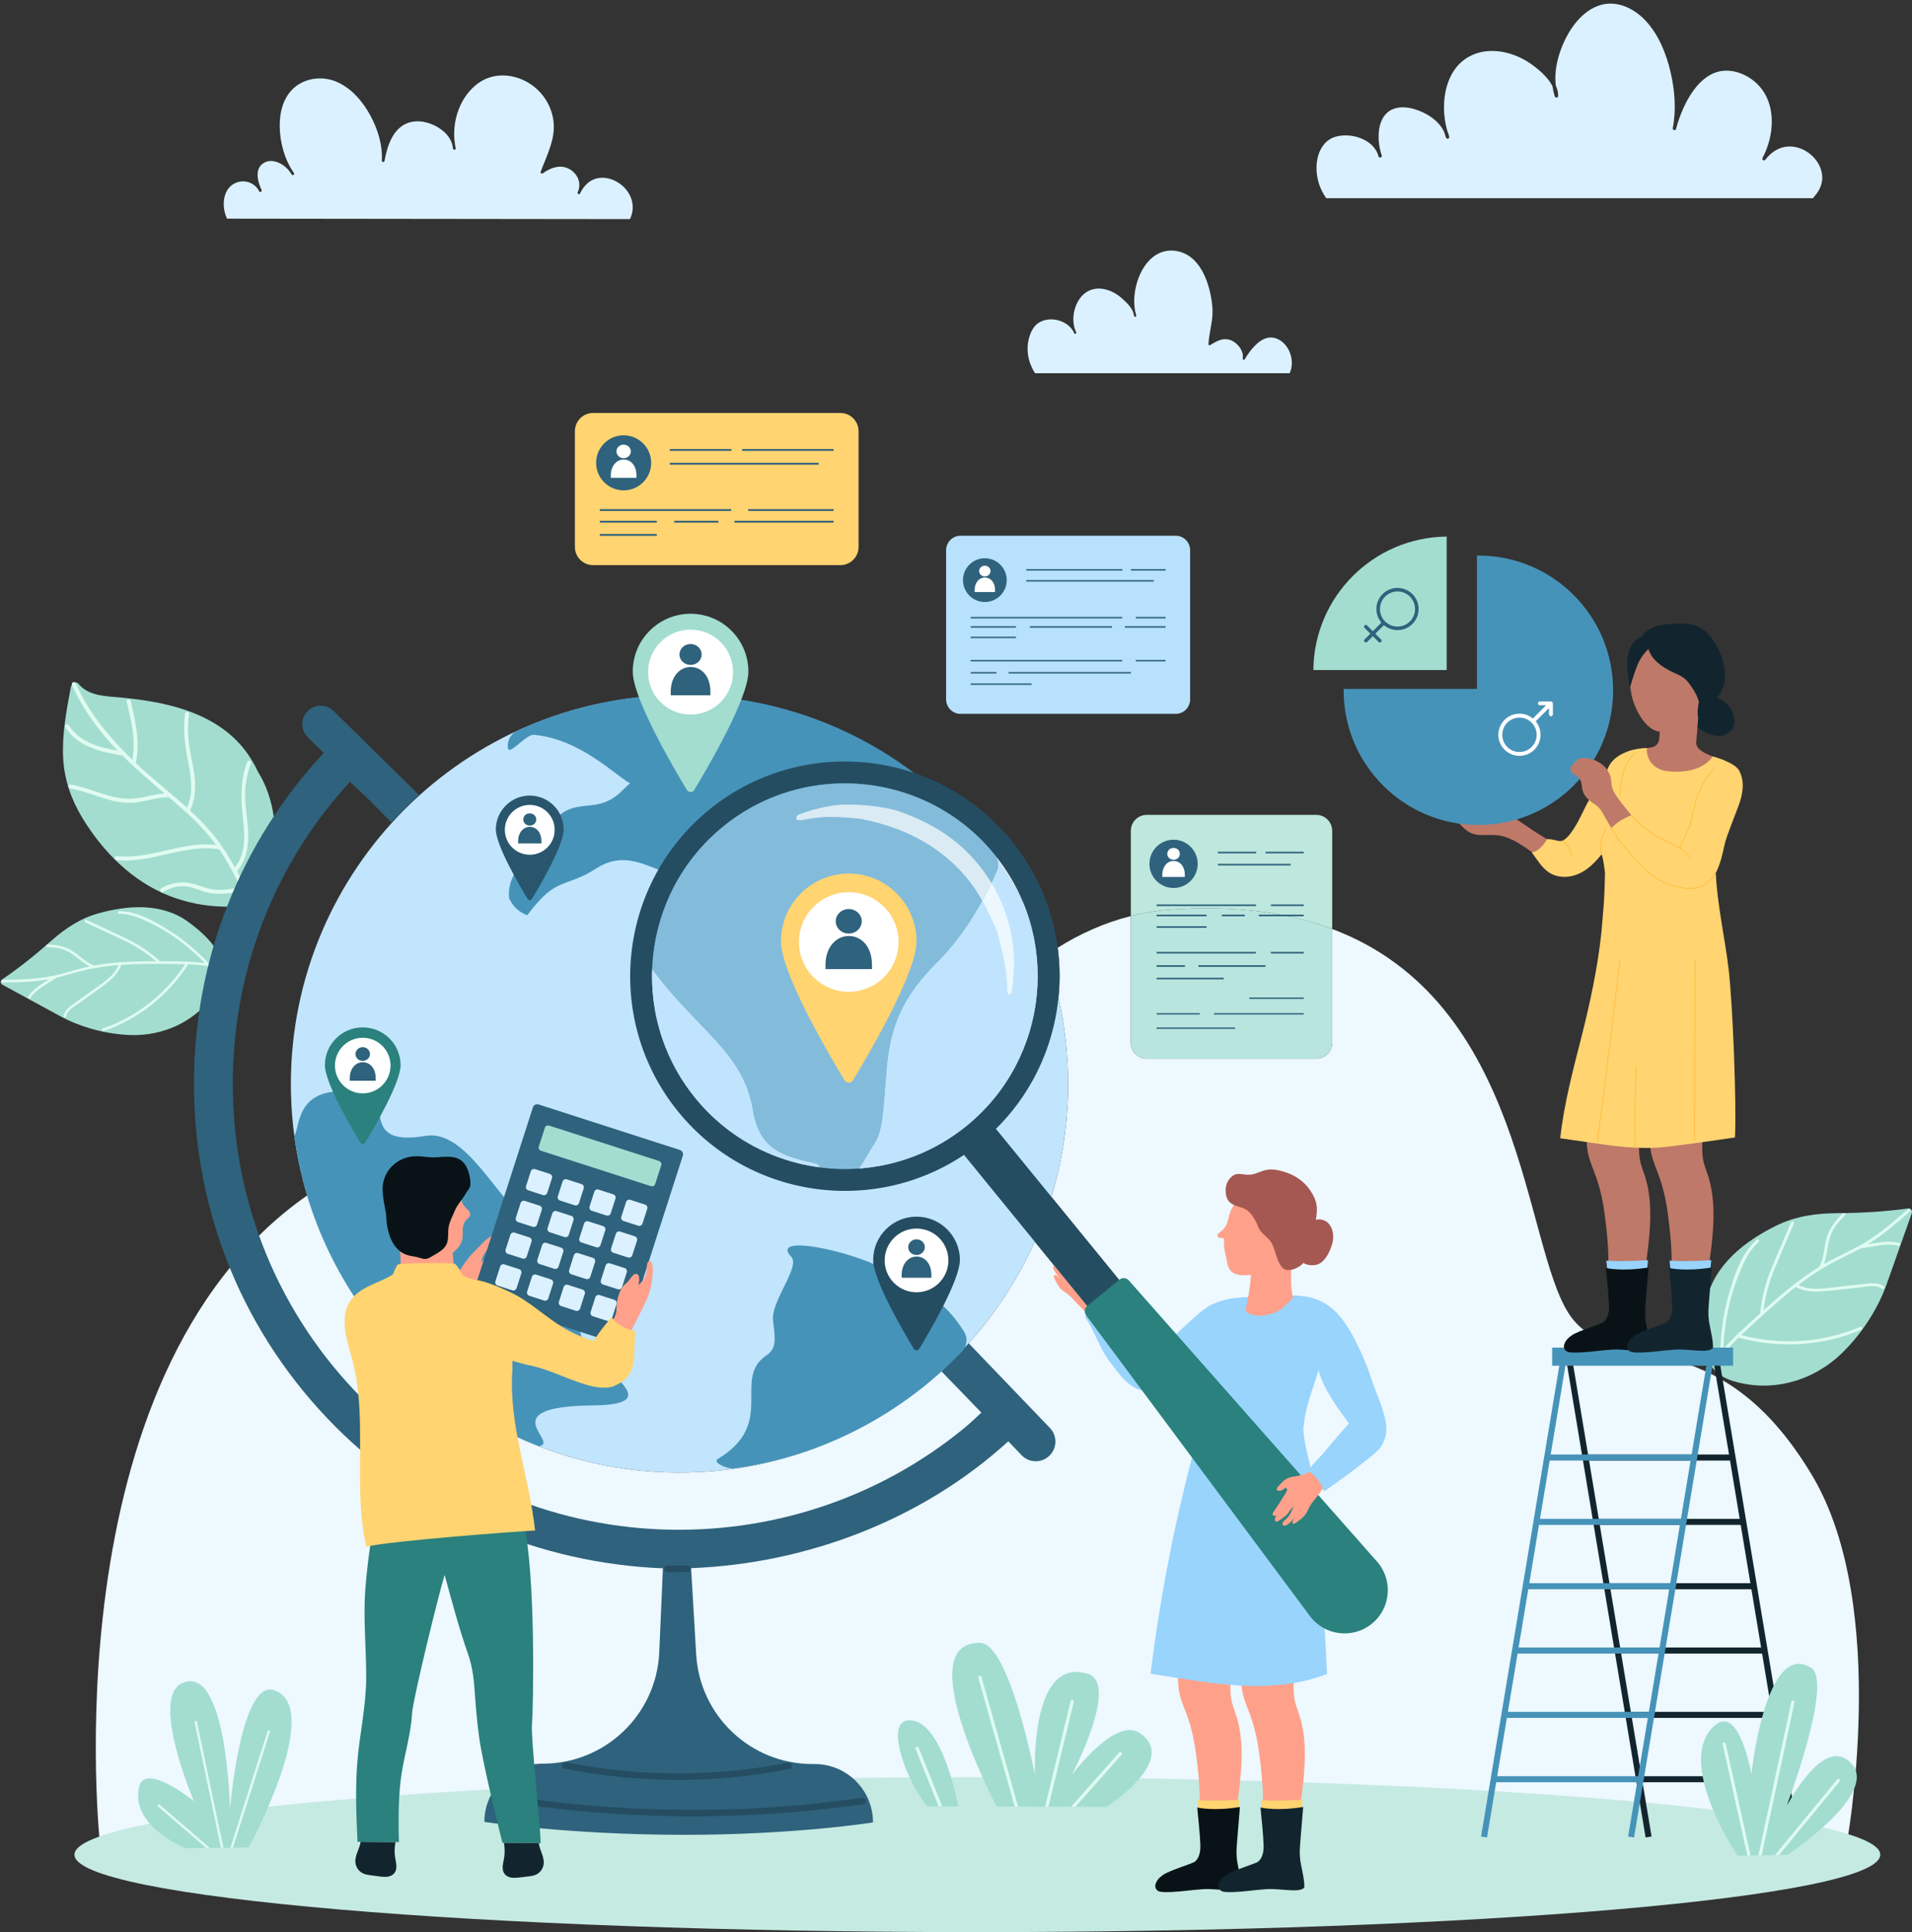 <?xml version="1.0" encoding="UTF-8"?>
<!DOCTYPE svg PUBLIC '-//W3C//DTD SVG 1.0//EN'
          'http://www.w3.org/TR/2001/REC-SVG-20010904/DTD/svg10.dtd'>
<svg height="534.9" preserveAspectRatio="xMidYMid meet" version="1.0" viewBox="-0.2 -1.0 529.4 534.9" width="529.4" xmlns="http://www.w3.org/2000/svg" xmlns:xlink="http://www.w3.org/1999/xlink" zoomAndPan="magnify"
><rect x="-0.2" y="-1.0" width="529.4" height="534.9" fill="#333333" stroke="none"/><defs
  ><clipPath id="a"
    ><path d="M 20 491 L 521 491 L 521 533.941 L 20 533.941 Z M 20 491"
    /></clipPath
    ><clipPath id="b"
    ><path d="M 471 333 L 529.211 333 L 529.211 383 L 471 383 Z M 471 333"
    /></clipPath
  ></defs
  ><g
  ><g
    ><path d="M 510.953 510.551 L 27.574 510.551 C 27.574 510.551 12.785 380.348 84.852 329.98 C 98.156 374.309 139.332 406.703 187.934 406.703 C 231.738 406.703 269.516 380.395 286.289 342.746 L 307.645 368.934 L 316.48 361.727 L 290.91 330.367 C 293.922 320.469 295.543 309.973 295.543 299.098 C 295.543 290.895 294.621 282.902 292.871 275.219 C 293.332 270.633 293.266 265.988 292.656 261.395 C 298.816 257.547 305.535 254.488 312.906 252.629 L 312.906 287.707 C 312.906 290.129 314.891 292.109 317.312 292.109 L 364.266 292.109 C 366.684 292.109 368.664 290.129 368.664 287.707 L 368.664 256.207 C 422.129 276.301 421.523 343.309 434.219 362.758 C 445.906 380.656 474.957 362.996 501.535 407.473 C 523.457 444.156 510.953 510.551 510.953 510.551" fill="#edf8ff"
    /></g
    ><g clip-path="url(#a)"
    ><path d="M 520.414 512.5 C 520.414 524.344 408.48 533.941 270.41 533.941 C 132.344 533.941 20.414 524.344 20.414 512.5 C 20.414 500.656 132.344 491.051 270.41 491.051 C 408.48 491.051 520.414 500.656 520.414 512.5" fill="#c5eae2"
    /></g
    ><g
    ><path d="M 68.645 510.492 C 68.645 510.492 89.738 471.887 75.738 466.973 C 66.488 463.727 63.48 499.836 63.48 499.836 C 63.48 499.836 62.656 459.805 50.379 464.93 C 41.117 468.789 53.492 497.688 53.492 497.688 C 53.492 497.688 40.051 486.781 38.352 493.633 C 35.656 504.516 51.129 510.691 51.129 510.691 L 68.645 510.492" fill="#a2ddd0"
    /></g
    ><g
    ><path d="M 64.309 510.543 L 74.516 478.551 C 74.57 478.371 74.473 478.188 74.301 478.129 C 74.121 478.074 73.934 478.172 73.879 478.348 L 63.602 510.551 L 64.309 510.543" fill="#e0fbf0"
    /></g
    ><g
    ><path d="M 61.652 510.574 L 54.332 475.695 C 54.293 475.516 54.117 475.395 53.938 475.438 C 53.758 475.477 53.641 475.652 53.68 475.832 L 60.965 510.578 L 61.652 510.574" fill="#e0fbf0"
    /></g
    ><g
    ><path d="M 57.891 510.617 L 43.988 498.652 C 43.844 498.531 43.633 498.551 43.512 498.688 C 43.395 498.828 43.406 499.043 43.551 499.16 L 56.875 510.629 L 57.891 510.617" fill="#e0fbf0"
    /></g
    ><g
    ><path d="M 13.824 259.621 C 9.508 263.453 5.039 267.02 0.301 270.238 C -0.168 270.555 -0.062 271.34 0.434 271.617 C 5.801 274.539 11.168 277.465 16.531 280.383 C 20.977 282.805 27.867 285.246 35.727 285.566 C 45.195 285.941 54.738 281.621 59.996 272.855 C 64.594 265.188 57.75 258.457 51.785 254.148 C 44.422 248.852 35.012 249.676 27.105 251.859 C 21.965 253.277 17.828 256.07 13.824 259.621" fill="#a2ddd0"
    /></g
    ><g
    ><path d="M 0.625 271.027 C 4.574 270.965 8.539 270.902 12.453 270.285 C 12.773 270.23 13.098 270.176 13.414 270.117 C 12.461 270.719 11.512 271.316 10.594 271.949 C 9.43 272.762 8.395 273.719 7.605 274.902 C 7.348 275.293 7.91 275.766 8.168 275.367 C 8.949 274.195 9.969 273.277 11.125 272.48 C 12.473 271.566 13.855 270.719 15.223 269.84 L 15.348 269.703 C 18.102 269.051 20.793 268.168 23.555 267.527 C 26.527 266.848 29.539 266.434 32.574 266.191 C 31.332 269.445 27.824 271.426 25.141 273.367 C 23.516 274.531 21.879 275.707 20.254 276.879 C 19.004 277.781 17.715 278.73 17.375 280.316 C 17.266 280.781 17.996 280.895 18.09 280.438 C 18.508 278.551 20.734 277.441 22.176 276.406 C 23.852 275.195 25.527 273.996 27.203 272.785 C 29.672 271.012 32.332 269.121 33.363 266.137 C 37.789 265.832 42.254 265.852 46.672 265.895 C 48.129 265.906 49.59 265.914 51.047 265.961 C 45.574 274.23 37.645 280.559 28.223 283.781 C 27.77 283.934 28.039 284.617 28.484 284.469 C 38.18 281.16 46.352 274.574 51.906 265.996 C 54.883 266.113 57.848 266.398 60.758 267.133 C 61.219 267.242 61.336 266.516 60.875 266.402 C 59.805 266.129 58.723 265.926 57.637 265.758 L 57.594 265.711 C 54.324 262.191 50.629 259.113 46.555 256.555 C 42.488 254.008 37.66 251.242 32.734 251.273 C 32.262 251.281 32.344 252.012 32.812 252.008 C 35.441 251.992 37.902 252.902 40.258 253.988 C 42.363 254.957 44.402 256.066 46.367 257.301 C 50.062 259.645 53.461 262.441 56.484 265.605 C 54.969 265.426 53.449 265.316 51.93 265.262 C 51.812 265.164 51.656 265.145 51.539 265.242 C 50.727 265.207 49.922 265.195 49.105 265.184 C 47.441 265.16 45.773 265.145 44.105 265.137 C 41.34 262.641 38.352 260.586 34.984 258.965 C 31.262 257.16 27.473 255.453 23.719 253.695 C 23.289 253.5 22.98 254.172 23.41 254.379 C 27.047 256.066 30.691 257.723 34.309 259.457 C 37.488 260.973 40.336 262.84 42.98 265.133 C 41.016 265.133 39.047 265.152 37.078 265.215 C 35.848 265.258 34.613 265.316 33.387 265.402 C 33.246 265.309 33.02 265.312 32.879 265.438 C 30.527 265.625 28.184 265.891 25.867 266.316 L 25.836 266.301 C 23.562 265.492 21.949 263.668 19.984 262.371 C 17.855 260.965 15.535 260.625 13.047 260.484 C 12.578 260.461 12.457 261.191 12.93 261.211 C 14.18 261.285 15.445 261.359 16.66 261.672 C 17.895 261.988 19.016 262.566 20.039 263.305 C 21.555 264.395 22.918 265.723 24.59 266.566 C 21.016 267.328 17.566 268.566 13.977 269.27 C 9.562 270.145 5.035 270.227 0.547 270.293 C 0.074 270.305 0.145 271.035 0.625 271.027" fill="#e0fbf0"
    /></g
    ><g
    ><path d="M 46.562 246.992 C 51.422 248.922 56.707 249.953 62.102 250.027 C 66.246 250.082 70.043 250.289 72.398 245.73 C 77.121 236.598 76.875 225.535 73.473 217.098 C 72.828 215.5 72.043 214.016 71.188 212.59 C 69.488 208.957 67.18 205.691 64.273 203.047 C 58.867 198.117 51.977 195.391 44.812 193.832 C 41.27 193.062 37.648 192.578 34.004 192.191 C 29.578 191.727 24.465 191.926 21.484 188.293 C 20.824 187.48 19.617 188.199 19.422 189.215 C 18.191 195.719 16.957 202.305 17.281 208.762 C 17.586 214.973 19.605 220.523 22.613 225.469 C 28.355 234.906 36.43 242.973 46.562 246.992" fill="#a2ddd0"
    /></g
    ><g
    ><path d="M 44.422 244.973 C 47.586 243.039 51.207 242.867 54.652 244.102 C 56.598 244.801 58.406 245.387 60.504 245.387 C 62.508 245.391 64.492 245.012 66.453 244.621 C 64.695 241.125 62.844 237.672 60.664 234.414 C 60.609 234.336 60.547 234.258 60.492 234.164 C 50.836 232.555 41.715 238.172 32.043 237.133 C 31.336 237.059 31.391 235.957 32.098 236.035 C 41.457 237.039 50.289 231.805 59.625 232.926 C 56.883 229.184 53.629 225.887 50.133 222.816 C 48.957 221.785 47.773 220.758 46.586 219.738 C 43.965 219.711 41.48 220.484 38.926 220.949 C 36.695 221.348 34.5 221.363 32.27 220.961 C 27.809 220.141 23.691 218.074 19.223 217.293 C 18.527 217.172 18.586 216.062 19.281 216.188 C 23.664 216.961 27.707 218.918 32.062 219.797 C 34.617 220.312 37.082 220.207 39.629 219.684 C 41.535 219.285 43.414 218.824 45.348 218.684 C 41.371 215.277 37.406 211.871 33.719 208.176 C 27.75 207.199 21.375 205.809 17.898 200.352 C 17.516 199.754 18.504 199.242 18.879 199.832 C 21.848 204.496 27.258 205.938 32.406 206.844 C 31.031 205.418 29.695 203.945 28.422 202.398 C 24.949 198.199 21.953 193.625 19.742 188.633 C 19.453 187.984 20.43 187.469 20.723 188.117 C 23.922 195.336 28.75 201.547 34.23 207.152 C 34.5 207.203 34.648 207.41 34.691 207.629 C 35.266 208.215 35.859 208.789 36.457 209.359 C 36.758 207.707 36.848 206.039 36.789 204.375 C 36.645 200.645 35.754 196.914 34.875 193.305 C 34.707 192.605 35.793 192.371 35.961 193.062 C 37.32 198.684 38.633 204.504 37.395 210.258 C 37.859 210.707 38.336 211.148 38.812 211.586 C 41.492 214.039 44.305 216.375 47.098 218.727 L 47.152 218.777 C 48.645 220.031 50.125 221.305 51.574 222.613 C 53.402 218.664 52.719 214.203 51.914 210.074 C 51.035 205.555 50.438 201.207 51.035 196.609 C 51.129 195.91 52.23 195.965 52.137 196.676 C 51.809 199.23 51.754 201.812 52.047 204.383 C 52.336 206.883 52.941 209.332 53.359 211.812 C 54.031 215.719 54.191 219.75 52.418 223.395 C 55.453 226.191 58.305 229.16 60.707 232.547 C 62.219 234.672 63.562 236.887 64.824 239.164 C 68.137 235.184 67.543 229.582 66.992 224.762 C 66.402 219.676 66.434 214.844 68.219 209.98 C 68.469 209.312 69.516 209.656 69.273 210.32 C 68.305 212.961 67.738 215.715 67.668 218.535 C 67.594 221.637 68.156 224.691 68.418 227.766 C 68.785 232.129 68.398 236.789 65.391 240.184 C 66.77 242.719 68.043 245.32 69.32 247.918 C 69.633 248.555 68.652 249.07 68.336 248.434 C 67.883 247.508 67.426 246.578 66.965 245.652 C 63.391 246.352 59.711 246.98 56.16 245.816 C 54.254 245.203 52.508 244.395 50.461 244.379 C 48.492 244.355 46.605 244.93 44.934 245.961 C 44.332 246.32 43.816 245.348 44.422 244.973" fill="#e0fbf0"
    /></g
    ><g
    ><path d="M 284.328 95.109 C 284.383 93.703 284.691 92.277 285.285 90.992 C 285.75 89.984 286.375 89.051 287.312 88.426 C 290.516 86.293 295.723 87.715 297.254 91.277 C 297.426 91.625 297.914 91.32 297.766 90.977 C 296.945 89.273 296.824 87.27 297.188 85.426 C 297.516 83.777 298.227 82.164 299.375 80.922 C 300.699 79.488 302.52 78.785 304.469 78.906 C 306.645 79.043 308.738 80.113 310.363 81.527 C 311.109 82.176 311.828 82.871 312.457 83.637 C 312.887 84.164 313.289 84.758 313.543 85.398 C 313.621 85.773 313.707 86.145 313.816 86.512 C 313.906 86.82 314.43 86.773 314.395 86.43 L 314.387 86.352 L 314.387 86.34 C 314.34 85.973 314.254 85.621 314.125 85.285 C 313.504 82.16 313.953 78.797 315.086 75.844 C 316.188 72.988 318.145 70.176 321.062 68.969 C 324.234 67.66 327.902 68.578 330.324 70.926 C 332.934 73.457 334.273 77.121 334.996 80.609 C 335.414 82.629 335.652 84.691 335.465 86.75 C 335.234 89.285 334.527 91.754 334.41 94.305 C 334.395 94.531 334.668 94.68 334.855 94.562 C 335.777 93.992 336.727 93.402 337.781 93.094 C 338.867 92.777 339.98 92.867 340.996 93.375 C 342.645 94.195 344.254 96.316 343.887 98.242 C 343.824 98.57 344.246 98.77 344.43 98.473 C 345.277 97.094 346.215 95.75 347.371 94.605 C 348.371 93.609 349.598 92.719 351.023 92.492 C 352.551 92.246 354.066 92.906 355.164 93.949 C 357.352 96.027 358.16 99.57 356.871 102.34 L 286.395 102.34 C 284.996 100.207 284.227 97.672 284.328 95.109" fill="#dbf1ff"
    /></g
    ><g
    ><path d="M 62.234 58.469 C 61.238 55.48 61.645 51.371 64.738 49.781 C 67.242 48.504 70.324 49.453 71.578 51.973 C 71.793 52.406 72.418 52.031 72.219 51.602 C 71.09 49.188 70.113 45.395 73.172 43.938 C 75.602 42.777 78.645 44.57 80.133 46.648 C 80.27 46.867 80.402 47.098 80.555 47.312 C 80.824 47.699 81.422 47.363 81.195 46.938 C 78.633 43.254 77.328 38.57 77.25 34.105 C 77.18 30.172 78.184 25.945 81.27 23.27 C 84.516 20.461 89.293 19.996 93.148 21.707 C 97.227 23.516 100.293 27.176 102.371 31.031 C 104.402 34.789 105.77 39.18 105.52 43.488 C 105.496 43.906 106.176 43.996 106.25 43.586 C 106.637 41.473 107.176 39.344 108.16 37.418 C 109.016 35.77 110.211 34.273 111.883 33.41 C 113.543 32.543 115.48 32.406 117.293 32.781 C 120.523 33.449 124.129 35.691 125.031 39.039 C 125.094 39.43 125.156 39.816 125.242 40.199 C 125.332 40.605 126.008 40.516 125.973 40.102 L 125.961 40.004 L 125.949 39.934 C 125.914 39.641 125.863 39.355 125.797 39.078 C 125.164 35.281 125.75 31.27 127.445 27.816 C 128.984 24.684 131.508 21.898 134.828 20.637 C 138.559 19.215 142.77 19.914 146.145 21.941 C 149.746 24.105 152.258 27.777 152.961 31.918 C 153.863 37.156 151.242 41.844 149.496 46.598 C 149.387 46.895 149.777 47.199 150.035 47.02 C 152.32 45.391 155.082 44.344 157.688 45.945 C 159.82 47.258 160.879 49.879 159.754 52.207 C 159.551 52.633 160.191 53.012 160.398 52.582 C 161.242 50.816 162.559 49.242 164.449 48.574 C 167.363 47.551 170.625 48.828 172.703 50.965 C 174.984 53.332 175.691 56.699 174.215 59.668 L 62.668 59.539 C 62.504 59.191 62.355 58.836 62.234 58.469" fill="#dbf1ff"
    /></g
    ><g
    ><path d="M 366.57 53.203 C 364.812 50.426 364.02 47.184 364.414 43.902 C 364.754 40.988 366.309 37.988 369.223 36.973 C 373.516 35.477 380.246 37.426 381.48 42.297 C 381.668 42.863 382.516 42.629 382.375 42.051 C 381.594 39.652 381.258 36.98 381.711 34.48 C 382.098 32.324 383.164 30.273 385.219 29.324 C 387.078 28.469 389.273 28.617 391.199 29.145 C 394.43 30.02 398.18 32.277 399.652 35.52 C 399.805 36.047 399.98 36.57 400.164 37.082 C 400.371 37.633 401.172 37.422 401.051 36.832 C 400.945 36.297 400.77 35.785 400.551 35.297 C 399.711 32.41 399.434 29.352 399.742 26.355 C 400.059 23.254 401.066 20.094 403.031 17.645 C 405.242 14.895 408.52 13.336 412.012 13.137 C 416.078 12.91 420.211 14.281 423.555 16.598 C 425.098 17.672 426.598 18.895 427.855 20.297 C 428.559 21.086 429.227 21.977 429.68 22.949 C 429.805 23.883 430.008 24.801 430.305 25.699 C 430.477 26.195 431.199 26.109 431.215 25.574 C 431.246 24.566 430.992 23.609 430.578 22.711 C 430.047 18.402 431.297 13.77 433.137 9.992 C 435.164 5.848 438.473 1.668 443.074 0.363 C 447.777 -0.961 452.512 1.5 455.648 4.953 C 459.195 8.879 461.242 14.086 462.406 19.195 C 463.52 24.137 463.941 29.457 462.965 34.461 C 462.852 35.039 463.691 35.289 463.855 34.707 C 464.902 30.902 466.43 27.137 468.77 23.938 C 470.711 21.277 473.461 18.957 476.836 18.617 C 480.535 18.238 484.379 20.051 486.852 22.766 C 491.766 28.16 491.027 36.668 487.82 42.727 C 487.531 43.27 488.258 43.66 488.613 43.195 C 489.977 41.398 491.867 40.012 494.121 39.652 C 497.52 39.098 501.055 40.957 502.938 43.773 C 503.859 45.152 504.41 46.773 504.344 48.449 C 504.27 50.398 503.332 52.141 502.02 53.535 C 501.926 53.641 501.887 53.758 501.895 53.867 L 367.016 53.867 C 366.871 53.645 366.711 53.434 366.57 53.203" fill="#dbf1ff"
    /></g
    ><g
    ><path d="M 267.844 370.734 L 260.492 378.695 L 271.52 390.102 C 271.52 390.102 268.723 392.789 267.102 394.129 C 218.477 434.336 145.738 431.969 100.316 386.43 C 77.016 363.062 64.215 331.969 64.262 298.875 C 64.301 269.688 74.34 242.074 92.742 219.984 C 93.941 218.539 96.691 215.469 96.691 215.469 C 96.691 215.469 100.18 218.656 101.227 219.707 L 108.148 226.648 L 115.77 219.055 L 92.172 195.855 C 90.129 193.852 86.836 193.918 84.879 196.008 C 82.988 198.027 83.051 201.18 85.02 203.121 L 89.426 207.469 C 66.266 232.348 53.547 264.598 53.5 298.859 C 53.449 334.836 67.371 368.621 92.707 394.023 C 116.781 418.168 149.383 431.852 183.348 433.215 L 182.34 456.449 C 181.59 473.719 167.363 487.324 150.078 487.301 C 141.164 487.289 133.926 494.504 133.914 503.422 C 133.914 503.422 156.926 506.965 188.777 507.004 C 219.637 507.051 241.516 503.57 241.516 503.57 C 241.527 494.656 234.312 487.422 225.398 487.406 L 224.703 487.406 C 207.648 487.383 193.562 474.082 192.559 457.055 L 191.152 433.164 C 223.262 431.941 255.203 419.746 278.977 398.051 L 282.656 401.891 C 284.703 404.027 288.086 404.137 290.266 402.133 C 292.512 400.07 292.621 396.562 290.512 394.363 L 267.844 370.734" fill="#2f627c"
    /></g
    ><g
    ><path d="M 80.336 299.098 C 80.336 358.434 128.602 406.703 187.934 406.703 C 247.266 406.703 295.543 358.434 295.543 299.098 C 295.543 239.773 247.266 191.5 187.934 191.5 C 128.602 191.5 80.336 239.766 80.336 299.098" fill="#c1e5fd"
    /></g
    ><g
    ><path d="M 140.766 247.676 C 141.77 249.934 143.512 251.578 145.789 252.41 C 154.039 241.309 156.105 245.137 164.992 239.383 C 170.48 235.82 175.461 237.246 179.242 238.672 C 181.445 239.5 183.242 240.328 184.496 240.176 C 184.094 240.75 183.621 241.375 183.215 241.914 C 179.367 247.039 172.18 256.582 181.309 268.551 C 185.348 273.855 189.527 278.211 193.219 282.039 C 200.703 289.828 206.609 295.977 208.289 306.418 C 210.07 317.461 216.898 319.246 225.969 321.195 C 227.219 321.465 228.629 328.211 229.852 328.211 C 235.574 328.211 238.734 320.355 242.242 315.062 C 244.527 311.602 244.594 301.707 245.434 293.516 C 246.66 281.422 250.938 273.766 259.273 265.426 C 265.695 259.012 271.246 250.543 275.789 240.25 C 276.434 238.789 276.254 237.098 275.309 235.809 C 265.527 222.352 252.578 211.188 237.863 203.516 C 222.652 195.586 205.488 191.398 188.223 191.398 C 172.438 191.398 157.223 194.742 142.992 201.348 C 141.148 202.203 140.109 204.191 140.465 206.195 C 140.66 207.324 142.254 205.926 143.965 204.523 C 145.285 203.449 146.676 202.371 147.555 202.445 C 160.324 203.527 170.039 213.59 174.27 215.883 C 171.945 217.633 169.961 221.336 163.465 221.949 C 157.211 222.539 154.039 222.855 148.363 233.605 C 143.855 237.156 140.09 242.816 140.766 247.676" fill="#4693b9"
    /></g
    ><g
    ><path d="M 198.539 402.945 C 197.023 403.867 200.883 405.598 202.633 405.598 C 202.836 405.598 203.047 405.586 203.258 405.555 C 227.141 402.215 249.484 390.707 266.184 373.164 C 267.578 371.691 267.816 369.465 266.75 367.727 C 263.656 362.707 259.891 359.047 255.559 356.832 C 252.328 355.188 249.273 353.23 246.324 351.34 C 237.484 345.664 212.434 340.203 218.879 346.945 C 221.52 349.727 213.105 359.367 213.844 364.711 C 214.602 370.23 214.641 372.48 212.008 374.258 C 202.277 380.84 215.074 392.969 198.539 402.945" fill="#4693b9"
    /></g
    ><g
    ><path d="M 149.008 399.41 C 155.145 398.508 135.488 388.41 164.031 388.109 C 184.695 387.895 166.703 379.082 161.793 371.527 C 160.047 368.84 157.914 358.164 164.992 352.215 C 170.699 347.414 155.164 342.586 169.855 334.168 C 178.012 329.496 178.355 318.906 174.82 321.602 C 163.668 330.113 157.039 331.809 150.391 336.305 C 141.645 342.207 131.629 311.16 117.648 313.488 C 99.02 316.594 109.031 303.309 100.234 301.715 C 81.285 298.297 83.055 311.027 81.297 313.461 C 86.562 352.785 113.145 385.445 149.008 399.41" fill="#4693b9"
    /></g
    ><g
    ><path d="M 156.137 488.676 C 176.699 492.797 197.816 492.828 218.395 488.781 C 219.535 488.559 219.055 486.809 217.91 487.035 C 197.668 491.02 176.855 490.98 156.621 486.93 C 155.484 486.699 154.996 488.445 156.137 488.676" fill="#254d62"
    /></g
    ><g
    ><path d="M 184.562 434.23 C 186.41 434.281 188.254 434.281 190.102 434.242 C 190.574 434.23 191.031 433.84 191.008 433.34 C 190.988 432.859 190.609 432.422 190.105 432.43 C 188.258 432.473 186.41 432.469 184.566 432.422 C 184.094 432.41 183.637 432.848 183.66 433.324 C 183.68 433.824 184.055 434.219 184.562 434.23" fill="#254d62"
    /></g
    ><g
    ><path d="M 137.809 497.547 C 171.316 502.996 205.348 503.312 238.953 498.504 C 240.102 498.34 239.617 496.59 238.473 496.754 C 205.219 501.52 171.453 501.195 138.293 495.805 C 137.152 495.613 136.66 497.359 137.809 497.547" fill="#254d62"
    /></g
    ><g
    ><path d="M 275.781 499.156 C 275.781 499.156 251.438 453.379 271.219 453.855 C 279.352 454.059 286.371 490.461 286.371 490.461 C 286.371 490.461 284.781 457.246 301.047 462.457 C 309.848 465.277 296.531 490.461 296.531 490.461 C 296.531 490.461 308.586 474.199 315.367 478.82 C 326.426 486.344 306.137 499.277 306.137 499.277 L 275.781 499.156" fill="#a2ddd0"
    /></g
    ><g
    ><path d="M 265.105 499.113 C 265.105 499.113 260.816 474.879 251.391 475.289 C 244.641 475.598 250.727 492.004 256.445 499.094 C 256.445 499.094 264.844 499.109 265.105 499.113" fill="#a2ddd0"
    /></g
    ><g
    ><path d="M 281.695 499.176 L 271.555 463.301 C 271.484 463.059 271.234 462.918 270.996 462.984 C 270.754 463.055 270.613 463.305 270.684 463.547 L 280.754 499.172 L 281.695 499.176" fill="#e0fbf0"
    /></g
    ><g
    ><path d="M 290.094 499.215 L 297.125 470.18 C 297.18 469.938 297.031 469.691 296.789 469.633 C 296.547 469.582 296.301 469.723 296.238 469.969 L 289.164 499.215 L 290.094 499.215" fill="#e0fbf0"
    /></g
    ><g
    ><path d="M 260.66 499.094 L 254.172 482.906 C 254.078 482.672 253.812 482.562 253.582 482.652 C 253.352 482.746 253.234 483.012 253.328 483.242 L 259.68 499.094 L 260.66 499.094" fill="#e0fbf0"
    /></g
    ><g
    ><path d="M 297.555 499.254 L 310.324 484.852 C 310.492 484.664 310.477 484.379 310.285 484.211 C 310.102 484.039 309.812 484.059 309.645 484.25 L 296.344 499.25 L 297.555 499.254" fill="#e0fbf0"
    /></g
    ><g
    ><path d="M 191.613 191.535 C 187.031 191.895 183.238 188.102 183.598 183.523 C 183.887 179.922 186.805 177 190.402 176.719 C 194.984 176.355 198.777 180.148 198.414 184.727 C 198.133 188.332 195.215 191.25 191.613 191.535 Z M 191.008 168.93 C 182.168 168.93 175 176.098 175 184.938 C 175 192.426 186.488 211.934 189.996 217.727 C 190.461 218.48 191.555 218.48 192.016 217.727 C 195.527 211.934 207.016 192.426 207.016 184.938 C 207.016 176.098 199.848 168.93 191.008 168.93" fill="#a2ddd0"
    /></g
    ><g
    ><path d="M 202.77 185.086 C 202.77 191.574 197.504 196.844 191.004 196.844 C 184.512 196.844 179.246 191.574 179.246 185.086 C 179.246 178.586 184.512 173.324 191.004 173.324 C 197.504 173.324 202.77 178.586 202.77 185.086" fill="#fff"
    /></g
    ><g
    ><path d="M 196.496 191.488 L 196.496 190.527 C 196.496 186.016 193.898 183.664 191.004 183.664 C 188.113 183.664 185.516 186.207 185.516 190.527 L 185.516 191.488 L 196.496 191.488" fill="#2f627c"
    /></g
    ><g
    ><path d="M 191.004 177.305 C 192.699 177.305 194.074 178.598 194.074 180.195 C 194.074 181.801 192.699 183.094 191.004 183.094 C 189.309 183.094 187.938 181.801 187.938 180.195 C 187.938 178.598 189.309 177.305 191.004 177.305" fill="#2f627c"
    /></g
    ><g
    ><path d="M 100.633 298.242 C 97.633 298.477 95.152 295.996 95.387 292.996 C 95.574 290.641 97.484 288.73 99.84 288.547 C 102.84 288.309 105.32 290.789 105.086 293.789 C 104.898 296.145 102.988 298.055 100.633 298.242 Z M 100.234 283.449 C 94.449 283.449 89.762 288.137 89.762 293.922 C 89.762 298.824 97.277 311.594 99.574 315.383 C 99.879 315.875 100.594 315.875 100.895 315.383 C 103.191 311.594 110.711 298.824 110.711 293.922 C 110.711 288.137 106.02 283.449 100.234 283.449" fill="#2a817d"
    /></g
    ><g
    ><path d="M 107.934 294.02 C 107.934 298.27 104.488 301.715 100.234 301.715 C 95.984 301.715 92.539 298.27 92.539 294.02 C 92.539 289.77 95.984 286.324 100.234 286.324 C 104.488 286.324 107.934 289.77 107.934 294.02" fill="#fff"
    /></g
    ><g
    ><path d="M 103.828 298.211 L 103.828 297.582 C 103.828 294.629 102.125 293.09 100.234 293.09 C 98.34 293.09 96.641 294.754 96.641 297.582 L 96.641 298.211 L 103.828 298.211" fill="#2f627c"
    /></g
    ><g
    ><path d="M 100.234 288.93 C 101.344 288.93 102.242 289.773 102.242 290.82 C 102.242 291.871 101.344 292.719 100.234 292.719 C 99.125 292.719 98.227 291.871 98.227 290.82 C 98.227 289.773 99.125 288.93 100.234 288.93" fill="#2f627c"
    /></g
    ><g
    ><path d="M 254.023 352.801 C 250.59 353.07 247.746 350.227 248.016 346.793 C 248.23 344.094 250.418 341.902 253.117 341.688 C 256.555 341.418 259.398 344.262 259.129 347.699 C 258.914 350.398 256.727 352.59 254.023 352.801 Z M 253.57 335.852 C 246.941 335.852 241.566 341.223 241.566 347.852 C 241.566 353.469 250.184 368.102 252.816 372.445 C 253.16 373.012 253.98 373.012 254.328 372.445 C 256.961 368.102 265.578 353.469 265.578 347.852 C 265.578 341.223 260.199 335.852 253.57 335.852" fill="#254d62"
    /></g
    ><g
    ><path d="M 262.395 347.965 C 262.395 352.836 258.441 356.785 253.57 356.785 C 248.699 356.785 244.75 352.836 244.75 347.965 C 244.75 343.094 248.699 339.145 253.57 339.145 C 258.441 339.145 262.395 343.094 262.395 347.965" fill="#fff"
    /></g
    ><g
    ><path d="M 257.688 352.766 L 257.688 352.047 C 257.688 348.664 255.738 346.898 253.57 346.898 C 251.398 346.898 249.453 348.809 249.453 352.047 L 249.453 352.766 L 257.688 352.766" fill="#2f627c"
    /></g
    ><g
    ><path d="M 253.57 342.129 C 254.84 342.129 255.871 343.102 255.871 344.297 C 255.871 345.504 254.84 346.473 253.57 346.473 C 252.297 346.473 251.27 345.504 251.27 344.297 C 251.27 343.102 252.297 342.129 253.57 342.129" fill="#2f627c"
    /></g
    ><g
    ><path d="M 146.836 232.535 C 144.148 232.75 141.926 230.523 142.137 227.836 C 142.305 225.723 144.016 224.012 146.129 223.844 C 148.816 223.633 151.039 225.855 150.828 228.547 C 150.66 230.66 148.949 232.371 146.836 232.535 Z M 146.48 219.273 C 141.297 219.273 137.09 223.48 137.09 228.664 C 137.09 233.059 143.832 244.508 145.891 247.906 C 146.16 248.348 146.805 248.348 147.074 247.906 C 149.133 244.508 155.875 233.059 155.875 228.664 C 155.875 223.48 151.668 219.273 146.48 219.273" fill="#29566d"
    /></g
    ><g
    ><path d="M 153.383 228.754 C 153.383 232.562 150.293 235.652 146.48 235.652 C 142.672 235.652 139.582 232.562 139.582 228.754 C 139.582 224.941 142.672 221.852 146.48 221.852 C 150.293 221.852 153.383 224.941 153.383 228.754" fill="#fff"
    /></g
    ><g
    ><path d="M 149.703 232.512 L 149.703 231.945 C 149.703 229.301 148.18 227.922 146.48 227.922 C 144.785 227.922 143.262 229.41 143.262 231.945 L 143.262 232.512 L 149.703 232.512" fill="#2f627c"
    /></g
    ><g
    ><path d="M 146.48 224.188 C 147.477 224.188 148.281 224.945 148.281 225.887 C 148.281 226.824 147.477 227.586 146.48 227.586 C 145.484 227.586 144.684 226.824 144.684 225.887 C 144.684 224.945 145.484 224.188 146.48 224.188" fill="#2f627c"
    /></g
    ><g clip-path="url(#b)"
    ><path d="M 491.445 338.422 C 483.062 342.594 474.445 349.074 472.238 359.184 C 470.449 367.387 469.789 378.324 479.531 381.324 C 490.684 384.758 502.082 381.156 509.832 373.609 C 516.262 367.348 520.254 360.012 522.18 354.574 C 524.508 348.004 526.832 341.43 529.156 334.848 C 529.375 334.238 528.867 333.492 528.223 333.574 C 521.742 334.461 515.227 334.836 508.645 334.887 C 502.535 334.914 496.895 335.711 491.445 338.422" fill="#a2ddd0"
    /></g
    ><g
    ><path d="M 528.551 334.492 C 525.145 337.449 521.727 340.426 517.941 342.887 C 517.633 343.094 517.312 343.281 516.992 343.48 C 518.258 343.262 519.523 343.039 520.789 342.887 C 522.398 342.688 524.004 342.707 525.578 343.109 C 526.098 343.242 525.98 344.078 525.453 343.938 C 523.898 343.539 522.328 343.527 520.742 343.734 C 518.902 343.988 517.074 344.328 515.25 344.617 L 515.043 344.602 C 512.203 346.148 509.242 347.449 506.414 349.02 C 503.367 350.699 500.496 352.656 497.742 354.766 C 501.273 356.574 505.762 355.586 509.512 355.176 C 511.793 354.934 514.062 354.676 516.348 354.438 C 518.098 354.25 519.914 354.066 521.414 355.152 C 521.852 355.473 521.328 356.125 520.891 355.812 C 519.109 354.523 516.359 355.277 514.348 355.504 C 512.008 355.75 509.668 356.008 507.328 356.258 C 503.871 356.633 500.172 357.062 497.023 355.312 C 493.023 358.43 489.262 361.848 485.531 365.258 C 484.309 366.371 483.078 367.5 481.871 368.648 C 492.832 371.5 504.391 370.816 514.84 366.371 C 515.34 366.156 515.641 366.945 515.141 367.156 C 504.391 371.738 492.422 372.387 481.168 369.336 C 478.734 371.707 476.434 374.215 474.516 377.055 C 474.215 377.5 473.559 376.973 473.859 376.523 C 474.57 375.477 475.332 374.477 476.129 373.508 L 476.121 373.426 C 476.219 367.949 477 362.516 478.512 357.242 C 480.023 351.98 482.016 345.945 486.223 342.219 C 486.629 341.852 487.117 342.539 486.715 342.898 C 484.469 344.891 483.066 347.535 481.898 350.258 C 480.852 352.68 479.965 355.18 479.246 357.727 C 477.887 362.543 477.141 367.504 476.988 372.496 C 478.133 371.184 479.344 369.938 480.59 368.727 C 480.617 368.559 480.727 368.426 480.906 368.414 C 481.574 367.77 482.25 367.141 482.93 366.508 C 484.324 365.219 485.73 363.934 487.141 362.652 C 487.586 358.422 488.555 354.406 490.172 350.469 C 491.965 346.09 493.879 341.758 495.727 337.402 C 495.941 336.902 496.711 337.238 496.496 337.73 C 494.707 341.945 492.883 346.133 491.125 350.355 C 489.582 354.074 488.586 357.828 488.09 361.789 C 489.758 360.297 491.445 358.812 493.164 357.363 C 494.238 356.465 495.336 355.57 496.441 354.711 C 496.492 354.52 496.68 354.355 496.902 354.348 C 499.035 352.711 501.234 351.156 503.523 349.75 L 503.539 349.715 C 504.852 347.293 504.828 344.516 505.512 341.902 C 506.246 339.102 507.957 337.047 509.957 335.02 C 510.336 334.637 511 335.164 510.613 335.547 C 509.609 336.559 508.59 337.586 507.797 338.777 C 506.992 339.992 506.48 341.332 506.168 342.746 C 505.723 344.828 505.574 346.996 504.797 348.992 C 508.41 346.914 512.285 345.332 515.871 343.195 C 520.289 340.566 524.188 337.172 528.059 333.816 C 528.461 333.457 528.961 334.141 528.551 334.492" fill="#e0fbf0"
    /></g
    ><g
    ><path d="M 496.156 507.738 L 473.98 374.32 L 475.629 374.047 L 497.805 507.465 L 496.156 507.738" fill="#12252e"
    /></g
    ><g
    ><path d="M 455.441 507.738 L 433.266 374.32 L 434.914 374.047 L 457.09 507.465 L 455.441 507.738" fill="#12252e"
    /></g
    ><g
    ><path d="M 479.895 403.379 L 438.816 403.379 L 438.816 401.703 L 479.895 401.703 L 479.895 403.379" fill="#12252e"
    /></g
    ><g
    ><path d="M 482.805 421.188 L 441.723 421.188 L 441.723 419.52 L 482.805 419.52 L 482.805 421.188" fill="#12252e"
    /></g
    ><g
    ><path d="M 485.715 439.004 L 444.633 439.004 L 444.633 437.328 L 485.715 437.328 L 485.715 439.004" fill="#12252e"
    /></g
    ><g
    ><path d="M 488.617 456.816 L 447.539 456.816 L 447.539 455.141 L 488.617 455.141 L 488.617 456.816" fill="#12252e"
    /></g
    ><g
    ><path d="M 491.523 474.629 L 450.449 474.629 L 450.449 472.957 L 491.523 472.957 L 491.523 474.629" fill="#12252e"
    /></g
    ><g
    ><path d="M 494.438 492.441 L 453.359 492.441 L 453.359 490.773 L 494.438 490.773 L 494.438 492.441" fill="#12252e"
    /></g
    ><g
    ><path d="M 411.531 507.738 L 409.883 507.465 L 432.059 374.047 L 433.707 374.32 L 411.531 507.738" fill="#4693b9"
    /></g
    ><g
    ><path d="M 452.246 507.738 L 450.602 507.465 L 472.773 374.047 L 474.422 374.32 L 452.246 507.738" fill="#4693b9"
    /></g
    ><g
    ><path d="M 468.871 403.379 L 427.793 403.379 L 427.793 401.703 L 468.871 401.703 L 468.871 403.379" fill="#4693b9"
    /></g
    ><g
    ><path d="M 465.965 421.188 L 424.887 421.188 L 424.887 419.52 L 465.965 419.52 L 465.965 421.188" fill="#4693b9"
    /></g
    ><g
    ><path d="M 463.059 439.004 L 421.977 439.004 L 421.977 437.328 L 463.059 437.328 L 463.059 439.004" fill="#4693b9"
    /></g
    ><g
    ><path d="M 460.148 456.816 L 419.07 456.816 L 419.07 455.141 L 460.148 455.141 L 460.148 456.816" fill="#4693b9"
    /></g
    ><g
    ><path d="M 457.238 474.629 L 416.16 474.629 L 416.16 472.957 L 457.238 472.957 L 457.238 474.629" fill="#4693b9"
    /></g
    ><g
    ><path d="M 454.332 492.441 L 413.254 492.441 L 413.254 490.773 L 454.332 490.773 L 454.332 492.441" fill="#4693b9"
    /></g
    ><g
    ><path d="M 479.66 377.121 L 429.562 377.121 L 429.562 372.109 L 479.66 372.109 L 479.66 377.121" fill="#4693b9"
    /></g
    ><g
    ><path d="M 402.949 225.086 C 402.895 226.145 403.957 227.094 404.625 227.793 C 405.484 228.688 406.477 229.48 407.676 229.859 C 409.035 230.297 410.48 230.215 411.887 230.172 C 413.414 230.125 414.898 230.211 416.371 230.656 C 417.84 231.102 419.215 231.812 420.523 232.602 C 423.211 234.25 425.691 236.238 428.172 238.184 L 431.234 233.152 C 427.875 231.266 424.605 229.219 421.438 227.016 C 420.137 226.109 418.781 225.051 417.168 224.812 C 416.398 224.703 415.68 224.852 414.934 225.016 C 414.016 225.215 413.121 225.273 412.203 225.199 C 411.738 225.152 411.281 225.059 410.836 224.91 C 410.91 224.789 410.988 224.664 411.078 224.547 C 411.41 224.102 411.934 223.512 411.785 222.906 C 411.73 222.684 411.562 222.523 411.34 222.484 C 411.109 222.445 410.902 222.531 410.715 222.652 C 410.832 222.18 410.723 221.488 410.113 221.531 C 409.828 221.543 409.52 221.715 409.273 221.859 C 409.152 221.93 409.047 222.008 408.949 222.102 C 409.047 221.512 408.664 221.059 408.043 221.199 C 407.523 221.32 407.059 221.688 406.719 222.109 C 406.754 221.914 406.754 221.719 406.66 221.547 C 406.191 220.707 404.93 221.906 404.555 222.285 C 403.875 222.984 403.004 224.074 402.949 225.086" fill="#bf7968"
    /></g
    ><g
    ><path d="M 455.25 351.066 L 445.02 351.066 C 445.09 349.895 445.141 348.715 445.133 347.535 C 445.109 343.5 444.66 339.445 444.137 335.441 C 443.633 331.574 442.844 327.797 441.465 324.16 C 440.73 322.219 439.926 320.293 439.488 318.254 C 439.148 316.676 439.066 315.078 439.195 313.484 L 453.75 313.484 C 453.574 316.352 453.406 319.211 454.344 321.973 C 454.852 323.469 455.406 324.93 455.777 326.473 C 456.137 327.961 456.375 329.48 456.527 331.004 C 457.16 337.426 456.211 343.895 455.367 350.242 C 455.332 350.516 455.285 350.789 455.25 351.066" fill="#bf7968"
    /></g
    ><g
    ><path d="M 444.871 351.066 C 444.762 350.055 444.648 349.039 444.555 348.035 C 444.555 348.035 447.656 348.371 456.109 347.914 C 456.109 347.914 455.98 349.32 455.82 351.066 L 444.871 351.066" fill="#98d4fc"
    /></g
    ><g
    ><path d="M 432.84 371.566 C 433.086 370.262 434 369.379 435.031 368.688 C 437.012 367.359 443.195 365.586 443.855 365 C 445.125 363.863 445.359 362.02 445.301 360.391 C 445.184 356.949 444.738 353.492 444.449 350.062 C 444.449 350.062 448.805 351.117 456.254 349.918 C 456.254 349.918 455.75 356.078 455.496 359.156 C 455.371 360.66 455.242 362.172 455.359 363.684 C 455.461 365.004 455.742 366.305 456.008 367.602 C 456.277 368.895 456.535 370.199 456.578 371.523 C 456.586 371.754 456.578 372.242 456.578 372.242 C 455.758 373.082 453.809 373.012 452.895 372.969 C 450.578 372.871 448.348 372.516 446.012 372.668 C 443.008 372.859 440.031 373.352 437.02 373.461 C 435.988 373.504 435.004 373.492 434.07 373.344 C 432.871 373.031 432.77 371.922 432.84 371.566" fill="#091317"
    /></g
    ><g
    ><path d="M 472.758 351.066 L 462.527 351.066 C 462.598 349.895 462.648 348.715 462.641 347.535 C 462.621 343.5 462.164 339.445 461.645 335.441 C 461.141 331.574 460.355 327.797 458.973 324.16 C 458.238 322.219 457.434 320.293 456.996 318.254 C 456.66 316.676 456.574 315.078 456.703 313.484 L 471.262 313.484 C 471.086 316.352 470.914 319.211 471.852 321.973 C 472.359 323.469 472.914 324.93 473.285 326.473 C 473.645 327.961 473.883 329.48 474.035 331.004 C 474.672 337.426 473.719 343.895 472.879 350.242 C 472.84 350.516 472.797 350.789 472.758 351.066" fill="#bf7968"
    /></g
    ><g
    ><path d="M 462.379 351.066 C 462.27 350.055 462.156 349.039 462.062 348.035 C 462.062 348.035 465.164 348.371 473.617 347.914 C 473.617 347.914 473.488 349.32 473.328 351.066 L 462.379 351.066" fill="#98d4fc"
    /></g
    ><g
    ><path d="M 450.348 371.566 C 450.594 370.262 451.508 369.379 452.539 368.688 C 454.52 367.359 460.707 365.586 461.363 365 C 462.633 363.863 462.867 362.02 462.809 360.391 C 462.691 356.949 462.246 353.492 461.953 350.062 C 461.953 350.062 466.312 351.117 473.766 349.918 C 473.766 349.918 473.258 356.078 473.004 359.156 C 472.883 360.66 472.754 362.172 472.867 363.684 C 472.965 365.004 473.25 366.305 473.52 367.602 C 473.785 368.895 474.043 370.199 474.086 371.523 C 474.094 371.754 474.086 372.242 474.086 372.242 C 473.266 373.082 471.32 373.012 470.402 372.969 C 468.086 372.871 465.855 372.516 463.523 372.668 C 460.516 372.859 457.539 373.352 454.527 373.461 C 453.492 373.504 452.512 373.492 451.578 373.344 C 450.383 373.031 450.281 371.922 450.348 371.566" fill="#12252e"
    /></g
    ><g
    ><path d="M 460.996 216.504 C 457.551 216.254 450.062 206.98 450.562 207.02 C 453.785 206.145 454.926 206.32 457.074 205.934 C 458.211 205.73 459.09 204.824 459.191 203.676 L 459.387 201.613 C 456.875 201.273 454.758 198.988 453.316 196.207 C 452.133 193.922 451.152 191.074 451.238 188.172 C 451.238 188.172 451.25 187.84 451.262 187.676 C 451.68 180.461 455.215 175.004 461.906 175.191 C 467.719 175.363 472.348 181.453 472.781 188.664 C 472.984 192.047 470.75 197.07 470.027 197.746 L 469.457 204.473 C 469.359 205.605 470.102 206.363 471.109 207.055 C 472.422 207.953 475.539 209.027 477.371 209.566 C 477.371 209.566 468.402 217.043 460.996 216.504" fill="#bf7968"
    /></g
    ><g
    ><path d="M 423.914 235.004 C 425.324 236.848 426.668 239.23 428.672 240.555 C 430.312 241.637 432.375 241.969 434.301 241.684 C 438.094 241.117 440.93 238.465 443.242 235.551 C 443.734 236.562 444.199 240.543 444.191 240.742 C 444.156 243.422 444.059 246.102 443.898 248.781 C 443.781 249.867 443.379 255.551 443.188 257.305 C 442.129 267.027 440.105 276.547 437.695 286.016 C 435.332 295.301 432.848 304.59 431.793 314.145 C 435.457 314.672 439.117 315.203 442.785 315.73 C 449.008 316.633 455.137 317.23 461.41 316.508 C 467.492 315.797 480.18 313.926 480.18 313.926 C 480.66 304.961 479.586 277.168 478.422 267.312 C 477.367 258.422 475.293 249.645 474.863 240.691 C 476.211 238.145 476.766 235.227 477.41 232.438 C 477.836 230.594 480.59 223.66 481.234 221.93 C 482.359 218.922 482.957 215.352 481.367 212.391 C 480.082 209.992 474.062 208.434 474.062 208.434 C 471.352 212.137 466.32 213.078 461.375 212.5 C 457.258 212.02 455.48 208.637 455.832 206.117 C 452.734 206.078 447.945 207.293 445.797 210.285 C 445.387 210.855 445.086 211.457 444.828 212.074 C 444.008 213.395 443.305 214.781 442.523 216.121 C 441.773 217.422 440.898 218.637 440.121 219.918 C 438.5 222.605 437.391 225.562 435.691 228.219 C 434.906 229.441 434.055 230.758 432.805 231.555 C 431.582 232.336 430.605 231.352 428.164 231.305 C 428.164 231.305 426.426 234.688 423.914 235.004" fill="#ffd471"
    /></g
    ><g
    ><path d="M 450.812 187.957 C 450.848 188.312 451.242 189.016 451.242 189.016 C 451.781 186.992 452.727 183.941 453.672 182.074 C 454.332 180.777 455.234 179.703 456.203 178.664 C 457.121 181.758 460.062 183.711 462.902 185.074 C 463.844 185.527 464.836 185.914 465.711 186.488 C 466.695 187.125 467.387 188.039 468.039 188.996 C 468.957 190.332 469.84 191.762 470.184 193.336 C 470.105 193.785 469.59 196.492 470.027 197.746 L 469.809 200.352 C 470.5 201.219 473.684 202.562 474.754 202.723 C 475.797 202.875 476.742 202.828 477.691 202.332 C 478.551 201.871 479.359 201.18 479.742 200.262 C 480.457 198.547 479.801 196.324 478.781 194.863 C 477.977 193.719 476.598 192.504 475.121 192.305 L 475.266 192.16 C 476.262 190.98 476.895 189.547 477.266 188.059 C 477.941 185.355 476.836 181.055 475.465 178.473 C 473.609 174.988 472.355 173.938 471.086 173.094 C 468.145 171.129 464.355 171.57 461.414 171.824 C 458.816 172.047 455.914 172.887 454.43 175.191 C 452.539 175.895 451.27 177.656 450.75 179.594 C 450.023 182.305 450.543 185.215 450.812 187.957" fill="#12252e"
    /></g
    ><g
    ><path d="M 474.582 240.746 C 473.52 242.785 471.57 244.312 469.289 244.734 C 466.707 245.223 463.793 244.445 461.375 243.531 C 457.16 241.941 454.047 238.367 451.09 235.09 C 449.223 233.02 447.496 230.805 446.117 228.379 C 446.055 228.266 445.883 228.367 445.945 228.477 C 448.316 232.645 451.664 236.078 455.023 239.457 C 456.875 241.309 458.855 242.789 461.32 243.723 C 463.699 244.629 466.551 245.367 469.105 244.965 C 471.527 244.59 473.629 243.004 474.754 240.852 C 474.812 240.73 474.641 240.633 474.582 240.746" fill="#ffbc33"
    /></g
    ><g
    ><path d="M 474.492 211.637 C 471.812 214.348 470.066 217.812 469.078 221.473 C 468.523 223.547 468.301 225.691 467.523 227.707 C 466.742 229.738 465.602 231.613 464.91 233.688 C 464.867 233.809 465.059 233.859 465.102 233.734 C 465.762 231.762 466.828 229.961 467.605 228.035 C 468.387 226.105 468.641 224.062 469.133 222.062 C 470.082 218.23 471.848 214.598 474.633 211.773 C 474.723 211.688 474.582 211.543 474.492 211.637" fill="#ffbc33"
    /></g
    ><g
    ><path d="M 468.039 236.855 C 466.426 233.828 463.031 232.797 460.176 231.332 C 456.945 229.664 454.113 227.352 451.59 224.762 C 451.5 224.668 451.363 224.812 451.445 224.895 C 453.785 227.301 456.383 229.461 459.316 231.094 C 462.316 232.758 466.137 233.703 467.867 236.953 C 467.926 237.066 468.094 236.969 468.039 236.855" fill="#ffbc33"
    /></g
    ><g
    ><path d="M 443.465 235.391 C 442.375 233.168 443.391 230.73 444.469 228.73 C 444.527 228.617 444.359 228.52 444.301 228.629 C 443.184 230.699 442.168 233.191 443.297 235.488 C 443.352 235.598 443.52 235.504 443.465 235.391" fill="#ffbc33"
    /></g
    ><g
    ><path d="M 452.477 207.23 C 451.141 208.727 449.945 210.371 449.328 212.297 C 448.629 214.465 448.434 216.812 448.094 219.059 C 448.074 219.188 448.266 219.234 448.281 219.109 C 448.605 216.996 448.809 214.816 449.395 212.758 C 449.984 210.684 451.199 208.961 452.613 207.371 C 452.699 207.277 452.559 207.137 452.477 207.23" fill="#ffbc33"
    /></g
    ><g
    ><path d="M 432.547 231.887 L 432.57 231.855 L 432.484 231.902 C 432.629 231.887 432.91 232.227 433.004 232.324 C 433.145 232.461 433.277 232.602 433.402 232.758 C 433.672 233.086 433.91 233.445 434.109 233.82 C 434.5 234.574 434.734 235.402 434.793 236.242 C 434.805 236.371 435 236.371 434.992 236.242 C 434.926 235.262 434.629 234.301 434.129 233.453 C 433.969 233.18 432.703 231.344 432.375 231.785 C 432.301 231.891 432.473 231.988 432.547 231.887" fill="#ffbc33"
    /></g
    ><g
    ><path d="M 442.156 315.078 C 443.898 302.086 445.547 289.09 447.098 276.07 C 447.539 272.387 447.973 268.699 448.398 265.008 C 448.41 264.883 448.215 264.887 448.199 265.008 C 446.699 278.027 445.105 291.035 443.414 304.035 C 442.938 307.715 442.449 311.395 441.957 315.078 C 441.941 315.203 442.141 315.203 442.156 315.078" fill="#ffbc33"
    /></g
    ><g
    ><path d="M 452.637 316.383 C 452.477 309.059 452.59 301.73 452.98 294.414 C 452.988 294.285 452.789 294.285 452.781 294.414 C 452.391 301.73 452.273 309.059 452.438 316.383 C 452.441 316.512 452.637 316.512 452.637 316.383" fill="#ffbc33"
    /></g
    ><g
    ><path d="M 469.102 314.602 C 469.133 301.648 469.172 288.688 469.207 275.73 C 469.215 272.066 469.227 268.402 469.234 264.738 C 469.238 264.605 469.039 264.605 469.039 264.738 C 469.004 277.699 468.965 290.656 468.93 303.613 C 468.922 307.281 468.91 310.941 468.902 314.602 C 468.902 314.73 469.098 314.73 469.102 314.602" fill="#ffbc33"
    /></g
    ><g
    ><path d="M 400.359 147.559 C 380.051 147.77 363.629 164.191 363.445 184.516 L 400.359 184.516 L 400.359 147.559" fill="#a2ddd0"
    /></g
    ><g
    ><path d="M 409.141 152.809 C 409.008 152.809 408.879 152.809 408.746 152.809 L 408.746 189.746 L 371.84 189.746 C 371.832 189.871 371.828 189.996 371.828 190.121 C 371.828 210.719 388.535 227.414 409.141 227.414 C 429.742 227.414 446.445 210.719 446.445 190.121 C 446.445 169.512 429.742 152.809 409.141 152.809" fill="#4693b9"
    /></g
    ><g
    ><path d="M 381.883 167.617 C 381.883 164.926 384.07 162.754 386.746 162.754 C 389.434 162.754 391.605 164.938 391.605 167.617 C 391.605 170.305 389.422 172.477 386.746 172.477 C 384.07 172.477 381.883 170.305 381.883 167.617 Z M 377.637 176.734 C 377.82 176.922 378.141 176.922 378.324 176.734 L 379.836 175.227 L 379.922 175.188 L 380.008 175.227 L 381.516 176.734 C 381.699 176.922 382.02 176.922 382.203 176.734 C 382.301 176.637 382.352 176.527 382.352 176.395 C 382.352 176.258 382.301 176.133 382.203 176.047 L 380.695 174.539 L 380.656 174.453 L 380.695 174.367 L 382.902 172.156 L 383.062 172.145 C 384.105 172.992 385.406 173.457 386.746 173.457 C 389.961 173.457 392.59 170.844 392.59 167.617 C 392.59 164.398 389.973 161.773 386.746 161.773 C 383.527 161.773 380.902 164.387 380.902 167.617 C 380.902 168.953 381.367 170.266 382.215 171.297 L 382.203 171.457 L 379.996 173.668 L 379.82 173.668 L 378.312 172.156 C 378.227 172.07 378.102 172.008 377.969 172.008 C 377.832 172.008 377.711 172.059 377.625 172.156 C 377.539 172.242 377.477 172.367 377.477 172.5 C 377.477 172.637 377.527 172.758 377.625 172.844 L 379.137 174.355 L 379.172 174.441 L 379.137 174.527 L 377.625 176.035 C 377.539 176.121 377.477 176.246 377.477 176.379 C 377.488 176.516 377.539 176.637 377.637 176.734" fill="#2f627c"
    /></g
    ><g
    ><path d="M 420.512 207.207 C 417.883 207.207 415.75 205.074 415.75 202.445 C 415.75 199.816 417.883 197.684 420.512 197.684 C 423.141 197.684 425.273 199.816 425.273 202.445 C 425.273 205.074 423.141 207.207 420.512 207.207 Z M 429.77 193.711 L 429.758 193.699 L 429.734 193.648 L 429.723 193.625 L 429.723 193.613 L 429.695 193.551 L 429.684 193.527 L 429.66 193.492 L 429.648 193.469 L 429.504 193.324 L 429.477 193.309 L 429.406 193.262 L 429.367 193.25 L 429.32 193.238 L 429.297 193.227 L 429.199 193.215 L 426.184 193.215 C 425.879 193.215 425.637 193.441 425.637 193.734 C 425.637 194.023 425.879 194.258 426.184 194.258 L 427.734 194.258 L 427.793 194.305 L 427.781 194.375 L 424.281 197.891 L 424.195 197.902 C 423.152 197.055 421.844 196.594 420.512 196.594 C 417.289 196.594 414.672 199.211 414.672 202.434 C 414.672 205.656 417.289 208.273 420.512 208.273 C 423.734 208.273 426.352 205.656 426.352 202.434 C 426.352 201.09 425.891 199.781 425.043 198.75 L 425.043 198.664 L 428.559 195.164 L 428.629 195.152 L 428.68 195.211 L 428.68 196.762 C 428.68 197.066 428.922 197.309 429.223 197.309 C 429.527 197.309 429.77 197.066 429.77 196.762 L 429.77 193.711" fill="#fff"
    /></g
    ><g
    ><path d="M 435.215 213.07 C 435.898 213.723 436.848 214.035 437.328 214.898 C 437.836 215.805 437.734 216.91 438.004 217.887 C 438.527 219.766 440.059 220.812 441.582 221.84 C 442.715 222.602 443.316 223.672 443.98 224.832 C 444.641 225.992 445.305 227.156 445.965 228.316 C 447.836 226.023 451.508 224.723 451.508 224.723 C 450.945 223.988 446.973 219.414 446.277 217.422 C 445.863 216.227 446.039 214.934 445.617 213.73 C 445.277 212.758 444.699 211.871 443.961 211.145 C 442.328 209.531 439.961 208.797 437.691 208.91 C 437.242 208.93 436.441 209.035 436.539 209.641 L 436.516 209.641 C 436.34 209.66 436.152 209.684 436 209.77 C 435.785 209.895 435.766 210.117 435.824 210.328 L 435.746 210.336 C 435.496 210.414 435.27 210.574 435.133 210.801 C 435.066 210.914 435.055 211.027 435.066 211.137 C 434.91 211.191 434.77 211.293 434.676 211.457 C 434.359 212.02 434.824 212.695 435.215 213.07" fill="#bf7968"
    /></g
    ><g
    ><path d="M 480.891 512.785 C 480.891 512.785 463.32 486.75 474.516 476.773 C 481.379 470.656 484.734 490.242 484.734 490.242 C 484.734 490.242 488.633 452.871 501.285 460.758 C 507.473 464.609 494.473 499.074 494.473 499.074 C 494.473 499.074 503.719 481.152 511.02 486.074 C 522.809 494.02 494.719 512.52 494.719 512.52 L 480.891 512.785" fill="#a2ddd0"
    /></g
    ><g
    ><path d="M 487.578 512.656 L 496.66 470.332 C 496.711 470.102 496.559 469.871 496.324 469.816 C 496.09 469.77 495.863 469.918 495.812 470.148 L 486.688 512.676 L 487.578 512.656" fill="#e0fbf0"
    /></g
    ><g
    ><path d="M 492.41 512.566 L 509.137 492.242 C 509.285 492.059 509.262 491.785 509.078 491.637 C 508.891 491.484 508.617 491.512 508.469 491.695 L 491.27 512.59 L 492.41 512.566" fill="#e0fbf0"
    /></g
    ><g
    ><path d="M 484.488 512.719 L 477.609 481.711 C 477.562 481.473 477.336 481.324 477.098 481.383 C 476.863 481.43 476.719 481.664 476.77 481.898 L 483.605 512.734 L 484.488 512.719" fill="#e0fbf0"
    /></g
    ><g
    ><path d="M 342.102 500.445 L 331.867 500.445 C 331.938 499.266 331.988 498.102 331.984 496.918 C 331.965 492.871 331.508 488.82 330.988 484.82 C 330.484 480.953 329.695 477.176 328.316 473.535 C 327.578 471.598 326.773 469.668 326.336 467.625 C 326.004 466.051 325.914 464.453 326.047 462.859 L 340.605 462.859 C 340.426 465.727 340.258 468.586 341.195 471.348 C 341.703 472.844 342.258 474.309 342.629 475.852 C 342.988 477.34 343.23 478.852 343.379 480.379 C 344.012 486.797 343.062 493.27 342.219 499.621 C 342.184 499.895 342.137 500.172 342.102 500.445" fill="#ffa18a"
    /></g
    ><g
    ><path d="M 331.723 500.445 C 331.613 499.434 331.5 498.422 331.402 497.414 C 331.402 497.414 334.512 497.754 342.961 497.289 C 342.961 497.289 342.832 498.703 342.672 500.445 L 331.723 500.445" fill="#ffd471"
    /></g
    ><g
    ><path d="M 319.688 520.949 C 319.934 519.641 320.852 518.762 321.879 518.07 C 323.859 516.734 330.047 514.973 330.707 514.383 C 331.977 513.25 332.211 511.402 332.152 509.77 C 332.035 506.328 331.59 502.871 331.297 499.438 C 331.297 499.438 335.656 500.504 343.109 499.297 C 343.109 499.297 342.602 505.453 342.352 508.535 C 342.227 510.043 342.098 511.555 342.211 513.062 C 342.312 514.387 342.594 515.688 342.863 516.984 C 343.129 518.277 343.391 519.578 343.43 520.902 C 343.438 521.137 343.434 521.625 343.434 521.625 C 342.609 522.465 340.664 522.395 339.746 522.352 C 337.43 522.254 335.199 521.895 332.863 522.051 C 329.855 522.242 326.883 522.73 323.867 522.848 C 322.836 522.891 321.852 522.879 320.918 522.727 C 319.723 522.418 319.621 521.309 319.688 520.949" fill="#091317"
    /></g
    ><g
    ><path d="M 359.613 500.445 L 349.379 500.445 C 349.449 499.266 349.504 498.102 349.496 496.918 C 349.477 492.871 349.02 488.82 348.5 484.82 C 347.996 480.953 347.207 477.176 345.828 473.535 C 345.094 471.598 344.285 469.668 343.852 467.625 C 343.512 466.051 343.426 464.453 343.559 462.859 L 358.117 462.859 C 357.941 465.727 357.77 468.586 358.711 471.348 C 359.215 472.844 359.773 474.309 360.141 475.852 C 360.5 477.34 360.738 478.852 360.891 480.379 C 361.523 486.797 360.574 493.27 359.73 499.621 C 359.695 499.895 359.652 500.172 359.613 500.445" fill="#ffa18a"
    /></g
    ><g
    ><path d="M 349.234 500.445 C 349.125 499.434 349.012 498.422 348.918 497.414 C 348.918 497.414 352.02 497.754 360.473 497.289 C 360.473 497.289 360.344 498.703 360.184 500.445 L 349.234 500.445" fill="#ffd471"
    /></g
    ><g
    ><path d="M 337.199 520.949 C 337.445 519.641 338.363 518.762 339.391 518.07 C 341.371 516.734 347.559 514.973 348.219 514.383 C 349.488 513.25 349.723 511.402 349.664 509.77 C 349.543 506.328 349.102 502.871 348.809 499.438 C 348.809 499.438 353.168 500.504 360.621 499.297 C 360.621 499.297 360.113 505.453 359.863 508.535 C 359.738 510.043 359.605 511.555 359.723 513.062 C 359.824 514.387 360.105 515.688 360.375 516.984 C 360.641 518.277 360.898 519.578 360.941 520.902 C 360.949 521.137 360.941 521.625 360.941 521.625 C 360.121 522.465 358.176 522.395 357.258 522.352 C 354.941 522.254 352.711 521.895 350.375 522.051 C 347.371 522.242 344.395 522.73 341.383 522.848 C 340.348 522.891 339.363 522.879 338.434 522.727 C 337.234 522.418 337.133 521.309 337.199 520.949" fill="#12252e"
    /></g
    ><g
    ><path d="M 292.629 352.152 C 292.863 352.469 293.117 352.77 293.379 353.062 L 293.121 352.828 C 292.855 352.605 292.262 351.883 291.812 352.031 C 291.285 352.215 291.672 352.848 291.828 353.141 C 292.277 353.949 292.691 354.855 293.273 355.582 C 293.902 356.367 294.82 356.824 295.594 357.441 C 296.371 358.074 297.043 358.828 297.715 359.574 C 299.137 361.148 301.332 362.684 301.551 364.961 C 302.645 364.656 307.348 362.641 307.332 362.613 C 307.004 361.977 306.527 361.453 306.129 360.859 C 305.699 360.223 305.352 359.531 305.082 358.812 C 304.582 357.457 304.453 356.078 304.473 354.641 C 304.48 353.598 304.418 352.594 303.883 351.668 C 303.578 351.141 303.199 350.641 302.816 350.168 C 302.598 349.891 302.191 349.266 301.805 349.199 C 301.105 349.078 301.125 350.062 301.254 350.5 C 301.332 350.742 301.453 350.969 301.559 351.199 L 301.773 351.766 C 301.562 351.863 301.355 351.957 301.148 352.051 L 300.926 351.875 C 300.359 351.598 299.84 351.016 299.352 350.617 C 298.195 349.645 297.098 348.625 295.992 347.602 C 295.633 347.266 294.934 346.5 294.594 347.301 C 294.496 347.531 294.508 347.766 294.559 348.004 C 294.156 347.559 293.461 347.035 293.012 347.512 C 292.82 347.723 292.887 348.004 292.984 348.238 C 293.164 348.68 293.406 349.102 293.617 349.535 C 293.855 349.988 294.066 350.473 294.391 350.875 C 294.664 351.23 295.012 351.531 295.328 351.852 C 295.703 352.242 296.059 352.656 296.426 353.062 C 295.254 352.41 294.113 351.73 293.305 350.617 C 293.027 350.246 292.285 348.715 291.621 349.391 C 290.941 350.098 292.234 351.625 292.629 352.152" fill="#ffa18a"
    /></g
    ><g
    ><path d="M 360.664 394.531 L 361.141 391.062 C 362.039 386.285 363.516 382.938 364.887 378.281 C 366.145 383.438 370.176 388.84 373.328 393.145 C 372.133 394.137 364.578 403.418 362.672 405.508 C 361.973 401.727 360.887 398.863 360.664 394.531 Z M 307.156 376.109 C 309.668 379.348 312.336 383.504 316.559 384.027 C 320.922 384.57 325.137 382.703 328.785 380.457 C 329.465 380.035 331.867 378.785 332.562 378.344 C 331.883 381.656 332.273 384.797 332.57 387.383 C 333.336 393.938 330.84 398.527 329.238 404.836 C 327.629 411.18 326.141 417.551 324.789 423.953 C 322.113 436.672 319.98 449.5 318.371 462.395 C 334.289 464.812 351.359 468.629 367.238 462.445 C 366.727 452.66 366.219 442.883 365.711 433.098 C 365.266 424.555 364.84 415.996 363.711 407.508 C 364.754 408.73 366.445 411.82 366.445 411.82 C 369.48 409.898 380.395 401.977 381.93 399.832 C 384.527 396.195 383.734 392.688 382.426 388.688 C 381.551 386.016 380.359 383.453 379.512 380.773 C 378.664 378.074 374.301 366.152 368.918 361.516 C 363.977 357.254 358.82 357.371 350.426 357.949 C 345.531 358.289 341.34 357.656 335.895 359.922 C 333.129 361.066 330.352 363.941 327.055 366.895 C 322.426 371.039 320.477 374.801 316.773 371.477 C 313.336 368.391 309.965 363.477 306.676 360.227 C 304.09 361.797 303.027 362.664 300.102 363.445 C 302.992 367.562 304.066 372.133 307.156 376.109" fill="#98d4fc"
    /></g
    ><g
    ><path d="M 357.434 349.531 C 357.602 347.984 357.789 346.945 357.789 346.945 C 357.789 346.945 355.289 346.574 354.812 344.203 C 354.805 344.176 352.938 331.23 348.52 330.75 C 343.285 330.176 340.895 331.57 339.844 336.676 C 339.395 338.84 338.27 339.59 337.133 340.551 C 336.688 340.93 336.988 341.773 337.633 341.727 L 338.398 341.773 C 338.57 341.789 338.703 341.934 338.695 342.109 C 338.672 343.582 338.781 344.969 339.086 346.207 C 339.797 349.113 339.418 352.137 344.445 352.078 C 345.035 352.07 345.605 352.027 346.168 351.969 C 346.168 351.969 346.051 355.438 344.879 360.684 C 344.758 361.238 344.66 361.855 344.66 361.855 C 346.5 364.254 352.555 363.355 355.164 360.953 C 356.219 359.988 357.824 358.48 357.754 358.176 C 357.121 355.305 357.18 351.945 357.434 349.531" fill="#ffa18a"
    /></g
    ><g
    ><path d="M 307.645 368.934 L 316.48 361.727 L 272.324 307.574 L 263.484 314.785 L 307.645 368.934" fill="#254d62"
    /></g
    ><g
    ><path d="M 192.336 303.02 C 210.945 325.848 244.652 329.273 267.477 310.664 C 290.301 292.059 293.727 258.344 275.117 235.527 C 256.508 212.699 222.797 209.273 199.973 227.883 C 177.148 246.496 173.727 280.203 192.336 303.02 M 187.637 306.855 C 166.914 281.441 170.73 243.91 196.145 223.184 C 221.559 202.461 259.094 206.277 279.816 231.691 C 300.539 257.105 296.723 294.641 271.309 315.359 C 245.895 336.086 208.355 332.273 187.637 306.855" fill="#254d62"
    /></g
    ><g
    ><path d="M 379.656 448.543 C 384.922 444.246 385.562 436.43 381.062 431.34 L 312.359 353.516 C 311.684 352.754 310.531 352.652 309.746 353.297 L 300.848 360.555 C 300.066 361.188 299.926 362.328 300.527 363.145 L 362.48 446.41 C 366.555 451.883 374.363 452.855 379.656 448.543" fill="#2a817d"
    /></g
    ><g
    ><path d="M 283.121 248.945 C 281 244.941 278.637 241.086 276.047 237.398 C 275.91 236.836 275.664 236.293 275.309 235.809 C 275.195 235.652 275.086 235.5 274.973 235.348 C 275.023 235.406 275.07 235.465 275.117 235.527 C 278.516 239.688 281.176 244.215 283.121 248.945" fill="#dff2fe"
    /></g
    ><g
    ><path d="M 237.656 322.52 C 239.277 320.113 240.727 317.352 242.242 315.062 C 244.527 311.602 244.594 301.707 245.434 293.516 C 246.66 281.422 250.938 273.766 259.273 265.426 C 263.91 260.793 268.098 255.09 271.773 248.398 C 273.344 251.137 274.727 254.066 275.883 256.934 C 277.012 261.297 278.387 266.176 278.594 271.012 C 278.637 271.93 278.68 272.852 278.738 273.766 C 278.758 274.113 279.066 274.367 279.34 274.367 C 279.531 274.367 279.703 274.246 279.754 273.953 C 280.184 273.953 280.527 267.203 280.547 266.578 C 280.773 258.508 278.48 250.387 274.316 243.453 C 274.82 242.406 275.309 241.34 275.789 240.25 C 276.191 239.34 276.273 238.336 276.047 237.398 C 278.637 241.086 281 244.941 283.121 248.945 C 285.797 255.457 287.113 262.355 287.109 269.23 C 287.109 284.738 280.402 300.125 267.477 310.664 C 258.66 317.855 248.223 321.754 237.656 322.52 M 226.832 322.207 C 213.766 320.508 201.301 314.016 192.336 303.02 C 184.266 293.129 180.34 281.188 180.34 269.316 C 180.344 268.633 180.355 267.945 180.383 267.262 C 180.668 267.688 180.977 268.117 181.309 268.551 C 185.348 273.855 189.527 278.211 193.219 282.039 C 200.703 289.828 206.609 295.977 208.289 306.418 C 210.07 317.461 216.898 319.246 225.969 321.195 C 226.246 321.258 226.535 321.645 226.832 322.207" fill="#c0e4fd"
    /></g
    ><g
    ><path d="M 233.777 322.656 C 231.453 322.656 229.133 322.508 226.832 322.207 C 226.535 321.645 226.246 321.258 225.969 321.195 C 216.898 319.246 210.07 317.461 208.289 306.418 C 206.609 295.977 200.703 289.828 193.219 282.039 C 189.527 278.211 185.348 273.855 181.309 268.551 C 180.977 268.117 180.668 267.688 180.383 267.262 C 180.945 252.461 187.617 237.961 199.973 227.883 C 209.867 219.812 221.805 215.891 233.676 215.891 C 249.113 215.891 264.434 222.535 274.973 235.348 C 275.086 235.5 275.195 235.652 275.309 235.809 C 275.664 236.293 275.91 236.836 276.047 237.398 C 276.273 238.336 276.191 239.34 275.789 240.25 C 275.309 241.34 274.82 242.406 274.316 243.453 C 273.371 241.879 272.328 240.363 271.195 238.926 C 264.969 231.016 256.93 226.285 247.559 223.23 C 243.23 222.203 239.133 221.758 234.73 221.742 C 234.504 221.734 234.277 221.73 234.051 221.73 C 231.074 221.73 227.93 222.387 225.094 223.133 C 223.711 223.492 222.355 224.008 221.008 224.484 C 220.211 224.77 219.859 226.09 220.875 226.09 C 220.93 226.09 220.984 226.09 221.047 226.078 C 220.93 226.094 220.891 226.102 220.895 226.102 C 220.895 226.102 221.047 226.082 221.047 226.078 C 221.086 226.117 221.184 226.137 221.316 226.137 C 221.996 226.137 223.66 225.723 223.898 225.688 C 225.785 225.414 227.773 225.207 229.691 225.207 C 229.785 225.207 229.875 225.207 229.965 225.207 C 232.52 225.23 235.867 225.465 238.059 225.738 C 249.484 227.934 259.676 232.855 267.305 241.891 C 268.918 243.801 270.414 246.027 271.773 248.398 C 268.098 255.09 263.91 260.793 259.273 265.426 C 250.938 273.766 246.66 281.422 245.434 293.516 C 244.594 301.707 244.527 311.602 242.242 315.062 C 240.727 317.352 239.277 320.113 237.656 322.52 C 236.363 322.613 235.07 322.656 233.777 322.656" fill="#83bcdb"
    /></g
    ><g
    ><path d="M 233.777 322.656 C 218.27 322.656 202.879 315.949 192.336 303.02 C 184.266 293.129 180.34 281.188 180.34 269.316 C 180.34 281.188 184.266 293.129 192.336 303.02 C 201.301 314.016 213.766 320.508 226.832 322.207 C 229.133 322.508 231.453 322.656 233.777 322.656 C 235.07 322.656 236.363 322.613 237.656 322.52 C 248.223 321.754 258.66 317.855 267.477 310.664 C 280.402 300.125 287.109 284.738 287.109 269.23 C 287.109 284.738 280.402 300.125 267.477 310.664 C 257.582 318.734 245.645 322.66 233.777 322.656" fill="#7299b0"
    /></g
    ><g
    ><path d="M 279.34 274.367 C 279.066 274.367 278.758 274.113 278.738 273.766 C 278.68 272.852 278.637 271.93 278.594 271.012 C 278.387 266.176 277.012 261.297 275.883 256.934 C 274.727 254.066 273.344 251.137 271.773 248.398 C 272.652 246.805 273.496 245.156 274.316 243.453 C 278.48 250.387 280.773 258.508 280.547 266.578 C 280.527 267.203 280.184 273.953 279.754 273.953 C 279.703 274.246 279.531 274.367 279.34 274.367" fill="#ecf7fe"
    /></g
    ><g
    ><path d="M 271.773 248.398 C 270.414 246.027 268.918 243.801 267.305 241.891 C 259.676 232.855 249.484 227.934 238.059 225.738 C 235.867 225.465 232.52 225.23 229.965 225.207 C 229.875 225.207 229.785 225.207 229.691 225.207 C 227.773 225.207 225.785 225.414 223.898 225.688 C 223.66 225.723 221.996 226.137 221.316 226.137 C 221.184 226.137 221.086 226.117 221.047 226.078 C 220.984 226.09 220.93 226.09 220.875 226.09 C 219.859 226.09 220.211 224.77 221.008 224.484 C 222.355 224.008 223.711 223.492 225.094 223.133 C 227.93 222.387 231.074 221.73 234.051 221.73 C 234.277 221.73 234.504 221.734 234.73 221.742 C 239.133 221.758 243.23 222.203 247.559 223.23 C 256.93 226.285 264.969 231.016 271.195 238.926 C 272.328 240.363 273.371 241.879 274.316 243.453 C 273.496 245.156 272.652 246.805 271.773 248.398 M 220.895 226.102 C 220.891 226.102 220.93 226.094 221.047 226.078 C 221.047 226.082 220.895 226.102 220.895 226.102" fill="#daebf4"
    /></g
    ><g
    ><path d="M 357.668 419.859 C 357.945 419.582 358.203 419.281 358.449 418.98 C 358.391 419.074 358.324 419.176 358.262 419.27 C 358.082 419.566 357.461 420.266 357.68 420.688 C 357.941 421.18 358.508 420.699 358.77 420.5 C 359.504 419.93 360.332 419.379 360.957 418.688 C 361.633 417.938 361.941 416.965 362.43 416.102 C 362.93 415.234 363.57 414.457 364.199 413.68 C 365.539 412.023 366.707 409.613 368.918 409.043 C 368.445 408.012 365.723 403.68 365.699 403.699 C 365.117 404.121 364.68 404.68 364.148 405.16 C 363.59 405.688 362.961 406.141 362.297 406.516 C 361.035 407.227 359.691 407.57 358.273 407.777 C 357.238 407.93 356.258 408.148 355.426 408.824 C 354.953 409.203 354.52 409.656 354.113 410.113 C 353.871 410.371 353.316 410.867 353.316 411.262 C 353.305 411.973 354.273 411.801 354.688 411.602 C 354.914 411.488 355.113 411.336 355.332 411.191 C 355.406 411.145 355.766 410.863 355.855 410.891 C 355.984 411.086 356.109 411.27 356.234 411.465 L 356.094 411.715 C 355.91 412.316 355.418 412.922 355.094 413.461 C 354.324 414.758 353.488 416.004 352.648 417.254 C 352.375 417.664 351.727 418.473 352.57 418.684 C 352.812 418.738 353.043 418.695 353.27 418.605 C 352.895 419.074 352.484 419.844 353.027 420.211 C 353.262 420.371 353.531 420.258 353.746 420.125 C 354.156 419.879 354.535 419.57 354.93 419.297 C 355.34 418.992 355.785 418.703 356.129 418.324 C 356.441 417.996 356.684 417.605 356.949 417.242 C 357.273 416.809 357.629 416.395 357.973 415.973 C 357.512 417.227 357.02 418.461 356.047 419.438 C 355.723 419.766 354.324 420.742 355.102 421.289 C 355.906 421.852 357.211 420.332 357.668 419.859" fill="#ffa18a"
    /></g
    ><g
    ><path d="M 361.887 406.055 C 361.887 406.055 363.445 407.086 364.688 408.703 C 365.707 410.027 366.445 411.82 366.445 411.82 L 370.25 409.203 L 365.836 401.809 L 361.887 406.055" fill="#98d4fc"
    /></g
    ><g
    ><path d="M 367.102 337.258 C 365.953 336.492 364.883 336.551 364.141 336.715 C 364.582 334.074 364.508 332.449 363.812 330.812 C 362.465 327.648 359.898 325.145 356.598 323.871 C 349.562 321.156 348.934 324.441 345.066 324.242 C 343.68 324.172 342.445 323.645 341.18 324.496 C 339.883 325.371 339.16 326.98 339.156 328.492 C 339.145 333.602 343.227 332.438 345.34 334.254 C 346.855 335.551 347.898 337.895 348.156 338.629 C 348.863 340.684 351.121 341.504 352.051 343.449 C 353.016 345.461 353.371 348.613 355.066 350.152 C 356.406 351.367 359.543 350.113 360.691 348.648 C 361.125 349.062 362.727 349.531 364.281 349.172 C 366.23 348.719 367.711 346.461 368.582 343.664 C 369.539 340.605 368.422 338.137 367.102 337.258" fill="#a55852"
    /></g
    ><g
    ><path d="M 235.512 267.367 C 230.141 267.789 225.695 263.344 226.117 257.973 C 226.453 253.75 229.875 250.328 234.094 249.996 C 239.465 249.57 243.914 254.02 243.488 259.391 C 243.156 263.613 239.734 267.035 235.512 267.367 Z M 234.805 240.867 C 224.438 240.867 216.035 249.27 216.035 259.633 C 216.035 268.41 229.504 291.285 233.621 298.078 C 234.16 298.965 235.445 298.965 235.984 298.078 C 240.102 291.285 253.57 268.41 253.57 259.633 C 253.57 249.27 245.168 240.867 234.805 240.867" fill="#ffd471"
    /></g
    ><g
    ><path d="M 248.594 259.809 C 248.594 267.418 242.422 273.594 234.801 273.594 C 227.188 273.594 221.012 267.418 221.012 259.809 C 221.012 252.188 227.188 246.02 234.801 246.02 C 242.422 246.02 248.594 252.188 248.594 259.809" fill="#fff"
    /></g
    ><g
    ><path d="M 241.238 267.312 L 241.238 266.188 C 241.238 260.898 238.191 258.141 234.801 258.141 C 231.41 258.141 228.363 261.121 228.363 266.188 L 228.363 267.312 L 241.238 267.312" fill="#2f627c"
    /></g
    ><g
    ><path d="M 234.801 250.684 C 236.785 250.684 238.398 252.203 238.398 254.074 C 238.398 255.957 236.785 257.473 234.801 257.473 C 232.809 257.473 231.203 255.957 231.203 254.074 C 231.203 252.203 232.809 250.684 234.801 250.684" fill="#2f627c"
    /></g
    ><g
    ><path d="M 368.664 256.207 C 358.984 252.566 347.527 250.469 333.895 250.469 C 331 250.469 328.012 250.562 324.914 250.758 C 320.73 251.02 316.73 251.66 312.906 252.629 L 312.906 229.016 C 312.906 226.594 314.891 224.613 317.312 224.613 L 364.266 224.613 C 366.684 224.613 368.664 226.594 368.664 229.016 L 368.664 256.207" fill="#bee7de"
    /></g
    ><g
    ><path d="M 364.266 292.109 L 317.312 292.109 C 314.891 292.109 312.906 290.129 312.906 287.707 L 312.906 252.629 C 316.73 251.66 320.73 251.02 324.914 250.758 C 328.012 250.562 331 250.469 333.895 250.469 C 347.527 250.469 358.984 252.566 368.664 256.207 L 368.664 287.707 C 368.664 290.129 366.684 292.109 364.266 292.109" fill="#b8e6de"
    /></g
    ><g
    ><path d="M 331.422 238.172 C 331.422 241.859 328.43 244.852 324.738 244.852 C 321.051 244.852 318.059 241.859 318.059 238.172 C 318.059 234.484 321.051 231.492 324.738 231.492 C 328.43 231.492 331.422 234.484 331.422 238.172" fill="#2f627c"
    /></g
    ><g
    ><path d="M 327.859 241.809 L 327.859 241.266 C 327.859 238.703 326.383 237.367 324.738 237.367 C 323.098 237.367 321.621 238.812 321.621 241.266 L 321.621 241.809 L 327.859 241.809" fill="#fff"
    /></g
    ><g
    ><path d="M 324.738 233.758 C 325.703 233.758 326.48 234.492 326.48 235.398 C 326.48 236.309 325.703 237.043 324.738 237.043 C 323.777 237.043 322.996 236.309 322.996 235.398 C 322.996 234.492 323.777 233.758 324.738 233.758" fill="#fff"
    /></g
    ><g
    ><path d="M 347.555 249.855 L 320.039 249.855 L 320.039 249.41 L 347.555 249.41 L 347.555 249.855" fill="#2f627c"
    /></g
    ><g
    ><path d="M 360.785 249.41 L 351.688 249.41 L 351.688 249.855 L 360.785 249.855 L 360.785 249.41" fill="#2f627c"
    /></g
    ><g
    ><path d="M 333.871 252.234 L 320.039 252.234 L 320.039 252.684 L 333.871 252.684 L 333.871 252.234" fill="#2f627c"
    /></g
    ><g
    ><path d="M 344.449 252.234 L 338.098 252.234 L 338.098 252.684 L 344.449 252.684 L 344.449 252.234" fill="#2f627c"
    /></g
    ><g
    ><path d="M 348.359 252.234 L 348.359 252.684 L 360.785 252.684 L 360.785 252.234 L 348.359 252.234" fill="#2f627c"
    /></g
    ><g
    ><path d="M 333.871 255.438 L 320.039 255.438 L 320.039 255.887 L 333.871 255.887 L 333.871 255.438" fill="#2f627c"
    /></g
    ><g
    ><path d="M 347.605 235.266 L 337.02 235.266 L 337.02 234.82 L 347.605 234.82 L 347.605 235.266" fill="#2f627c"
    /></g
    ><g
    ><path d="M 360.785 235.266 L 350.203 235.266 L 350.203 234.82 L 360.785 234.82 L 360.785 235.266" fill="#2f627c"
    /></g
    ><g
    ><path d="M 357.164 238.613 L 337.02 238.613 L 337.02 238.168 L 357.164 238.168 L 357.164 238.613" fill="#2f627c"
    /></g
    ><g
    ><path d="M 347.551 262.988 L 320.039 262.988 L 320.039 262.539 L 347.551 262.539 L 347.551 262.988" fill="#2f627c"
    /></g
    ><g
    ><path d="M 360.785 262.539 L 351.688 262.539 L 351.688 262.988 L 360.785 262.988 L 360.785 262.539" fill="#2f627c"
    /></g
    ><g
    ><path d="M 327.902 266.234 L 320.039 266.234 L 320.039 266.684 L 327.902 266.684 L 327.902 266.234" fill="#2f627c"
    /></g
    ><g
    ><path d="M 350.203 266.684 L 331.613 266.684 L 331.613 266.234 L 350.203 266.234 L 350.203 266.684" fill="#2f627c"
    /></g
    ><g
    ><path d="M 338.633 269.707 L 320.039 269.707 L 320.039 270.152 L 338.633 270.152 L 338.633 269.707" fill="#2f627c"
    /></g
    ><g
    ><path d="M 360.785 275.191 L 345.707 275.191 L 345.707 275.574 L 360.785 275.574 L 360.785 275.191" fill="#2f627c"
    /></g
    ><g
    ><path d="M 360.785 279.504 L 335.941 279.504 L 335.941 279.883 L 360.785 279.883 L 360.785 279.504" fill="#2f627c"
    /></g
    ><g
    ><path d="M 320.039 279.504 L 320.039 279.883 L 331.996 279.883 L 331.996 279.504 L 320.039 279.504" fill="#2f627c"
    /></g
    ><g
    ><path d="M 320.039 283.48 L 320.039 283.863 L 341.766 283.863 L 341.766 283.48 L 320.039 283.48" fill="#2f627c"
    /></g
    ><g
    ><path d="M 237.523 150.445 C 237.523 153.211 235.262 155.469 232.5 155.469 L 164.004 155.469 C 161.238 155.469 158.98 153.211 158.98 150.445 L 158.98 118.359 C 158.98 115.598 161.238 113.34 164.004 113.34 L 232.5 113.34 C 235.262 113.34 237.523 115.598 237.523 118.359 L 237.523 150.445" fill="#ffd471"
    /></g
    ><g
    ><path d="M 180.098 127.145 C 180.098 131.352 176.688 134.762 172.477 134.762 C 168.27 134.762 164.855 131.352 164.855 127.145 C 164.855 122.938 168.27 119.523 172.477 119.523 C 176.688 119.523 180.098 122.938 180.098 127.145" fill="#2f627c"
    /></g
    ><g
    ><path d="M 176.031 131.293 L 176.031 130.672 C 176.031 127.75 174.352 126.227 172.477 126.227 C 170.602 126.227 168.918 127.875 168.918 130.672 L 168.918 131.293 L 176.031 131.293" fill="#fff"
    /></g
    ><g
    ><path d="M 172.477 122.105 C 173.574 122.105 174.465 122.945 174.465 123.98 C 174.465 125.016 173.574 125.855 172.477 125.855 C 171.379 125.855 170.488 125.016 170.488 123.98 C 170.488 122.945 171.379 122.105 172.477 122.105" fill="#fff"
    /></g
    ><g
    ><path d="M 202.246 140.473 L 165.883 140.473 L 165.883 139.965 L 202.246 139.965 L 202.246 140.473" fill="#2f627c"
    /></g
    ><g
    ><path d="M 230.621 139.965 L 206.965 139.965 L 206.965 140.473 L 230.621 140.473 L 230.621 139.965" fill="#2f627c"
    /></g
    ><g
    ><path d="M 181.656 143.184 L 165.883 143.184 L 165.883 143.695 L 181.656 143.695 L 181.656 143.184" fill="#2f627c"
    /></g
    ><g
    ><path d="M 198.703 143.184 L 186.477 143.184 L 186.477 143.695 L 198.703 143.695 L 198.703 143.184" fill="#2f627c"
    /></g
    ><g
    ><path d="M 203.164 143.184 L 203.164 143.695 L 230.621 143.695 L 230.621 143.184 L 203.164 143.184" fill="#2f627c"
    /></g
    ><g
    ><path d="M 181.656 146.84 L 165.883 146.84 L 165.883 147.348 L 181.656 147.348 L 181.656 146.84" fill="#2f627c"
    /></g
    ><g
    ><path d="M 202.305 123.824 L 185.254 123.824 L 185.254 123.32 L 202.305 123.32 L 202.305 123.824" fill="#2f627c"
    /></g
    ><g
    ><path d="M 230.621 123.824 L 205.27 123.824 L 205.27 123.32 L 230.621 123.32 L 230.621 123.824" fill="#2f627c"
    /></g
    ><g
    ><path d="M 226.488 127.648 L 185.254 127.648 L 185.254 127.137 L 226.488 127.137 L 226.488 127.648" fill="#2f627c"
    /></g
    ><g
    ><path d="M 325.336 196.648 L 265.754 196.648 C 263.555 196.648 261.762 194.852 261.762 192.656 L 261.762 151.32 C 261.762 149.125 263.555 147.328 265.754 147.328 L 325.336 147.328 C 327.531 147.328 329.324 149.125 329.324 151.32 L 329.324 192.656 C 329.324 194.852 327.531 196.648 325.336 196.648" fill="#b7e1fd"
    /></g
    ><g
    ><path d="M 278.543 159.621 C 278.543 162.965 275.832 165.676 272.488 165.676 C 269.141 165.676 266.43 162.965 266.43 159.621 C 266.43 156.277 269.141 153.562 272.488 153.562 C 275.832 153.562 278.543 156.277 278.543 159.621" fill="#2f627c"
    /></g
    ><g
    ><path d="M 275.312 162.918 L 275.312 162.426 C 275.312 160.102 273.977 158.891 272.488 158.891 C 270.996 158.891 269.66 160.203 269.66 162.426 L 269.66 162.918 L 275.312 162.918" fill="#fff"
    /></g
    ><g
    ><path d="M 272.488 155.617 C 273.359 155.617 274.066 156.281 274.066 157.105 C 274.066 157.93 273.359 158.598 272.488 158.598 C 271.613 158.598 270.91 157.93 270.91 157.105 C 270.91 156.281 271.613 155.617 272.488 155.617" fill="#fff"
    /></g
    ><g
    ><path d="M 310.52 170.215 L 268.566 170.215 L 268.566 169.809 L 310.52 169.809 L 310.52 170.215" fill="#2f627c"
    /></g
    ><g
    ><path d="M 322.52 169.809 L 314.27 169.809 L 314.27 170.215 L 322.52 170.215 L 322.52 169.809" fill="#2f627c"
    /></g
    ><g
    ><path d="M 281.102 172.367 L 268.566 172.367 L 268.566 172.777 L 281.102 172.777 L 281.102 172.367" fill="#2f627c"
    /></g
    ><g
    ><path d="M 307.707 172.367 L 284.938 172.367 L 284.938 172.777 L 307.707 172.777 L 307.707 172.367" fill="#2f627c"
    /></g
    ><g
    ><path d="M 311.254 172.367 L 311.254 172.777 L 322.52 172.777 L 322.52 172.367 L 311.254 172.367" fill="#2f627c"
    /></g
    ><g
    ><path d="M 281.102 175.277 L 268.566 175.277 L 268.566 175.68 L 281.102 175.68 L 281.102 175.277" fill="#2f627c"
    /></g
    ><g
    ><path d="M 310.57 156.984 L 283.965 156.984 L 283.965 156.578 L 310.57 156.578 L 310.57 156.984" fill="#2f627c"
    /></g
    ><g
    ><path d="M 322.52 156.984 L 312.922 156.984 L 312.922 156.578 L 322.52 156.578 L 322.52 156.984" fill="#2f627c"
    /></g
    ><g
    ><path d="M 319.238 160.02 L 283.965 160.02 L 283.965 159.617 L 319.238 159.617 L 319.238 160.02" fill="#2f627c"
    /></g
    ><g
    ><path d="M 310.52 182.117 L 268.566 182.117 L 268.566 181.715 L 310.52 181.715 L 310.52 182.117" fill="#2f627c"
    /></g
    ><g
    ><path d="M 322.52 181.715 L 314.27 181.715 L 314.27 182.117 L 322.52 182.117 L 322.52 181.715" fill="#2f627c"
    /></g
    ><g
    ><path d="M 275.695 185.062 L 268.566 185.062 L 268.566 185.469 L 275.695 185.469 L 275.695 185.062" fill="#2f627c"
    /></g
    ><g
    ><path d="M 312.926 185.469 L 279.059 185.469 L 279.059 185.062 L 312.926 185.062 L 312.926 185.469" fill="#2f627c"
    /></g
    ><g
    ><path d="M 285.422 188.211 L 268.566 188.211 L 268.566 188.617 L 285.422 188.617 L 285.422 188.211" fill="#2f627c"
    /></g
    ><g
    ><path d="M 126.168 352.277 C 127.766 349.641 129.414 347.008 131.703 344.934 C 132.414 344.285 135.617 340.566 136.324 341.328 C 137.395 342.48 134.949 344.633 134.332 345.484 C 133.719 346.344 133.23 347.402 133.035 348.484 C 133.324 348.16 133.641 347.852 134.008 347.594 C 134.465 347.266 135.297 346.691 135.875 347.145 C 136.465 347.605 136.078 348.57 135.879 349.109 C 135.648 349.723 135.402 350.293 135.297 350.945 C 135.215 351.438 135.18 351.934 135.004 352.402 C 134.613 353.441 133.762 354.395 133.047 355.211 C 132.238 356.133 131.262 356.672 130.301 357.398 C 129.156 358.277 128.656 359.617 128.105 360.91 C 127.695 361.871 127.285 362.832 126.879 363.797 L 122.973 357.742 C 124.016 355.906 125.074 354.082 126.168 352.277" fill="#ffa18a"
    /></g
    ><g
    ><path d="M 188.039 317.387 L 148.945 304.793 C 148.277 304.578 147.562 304.945 147.348 305.613 L 143.82 316.57 L 130.84 356.875 C 130.625 357.543 130.992 358.258 131.66 358.477 L 170.754 371.062 C 171.422 371.281 172.137 370.91 172.352 370.242 L 185.336 329.941 L 188.863 318.984 C 189.078 318.316 188.711 317.602 188.039 317.387" fill="#2f627c"
    /></g
    ><g
    ><path d="M 181.219 326.816 C 181.062 327.305 180.535 327.57 180.051 327.418 L 149.582 317.605 C 149.098 317.449 148.824 316.922 148.984 316.438 L 150.66 311.234 C 150.816 310.75 151.34 310.477 151.828 310.633 L 182.293 320.445 C 182.781 320.605 183.051 321.129 182.895 321.613 L 181.219 326.816" fill="#a2ddd0"
    /></g
    ><g
    ><path d="M 151.316 329.273 C 151.16 329.762 150.637 330.027 150.148 329.875 L 146.055 328.559 C 145.57 328.398 145.301 327.871 145.457 327.387 L 146.773 323.293 C 146.934 322.809 147.457 322.539 147.941 322.695 L 152.039 324.012 C 152.523 324.172 152.793 324.695 152.637 325.18 L 151.316 329.273" fill="#dbf1ff"
    /></g
    ><g
    ><path d="M 148.484 338.066 C 148.328 338.551 147.805 338.82 147.32 338.664 L 143.227 337.348 C 142.738 337.188 142.469 336.664 142.625 336.18 L 143.945 332.082 C 144.102 331.598 144.625 331.328 145.113 331.484 L 149.207 332.805 C 149.691 332.961 149.961 333.484 149.805 333.973 L 148.484 338.066" fill="#dbf1ff"
    /></g
    ><g
    ><path d="M 145.652 346.855 C 145.5 347.34 144.973 347.613 144.488 347.457 L 140.395 346.141 C 139.906 345.98 139.637 345.453 139.793 344.969 L 141.113 340.875 C 141.27 340.391 141.793 340.117 142.281 340.277 L 146.375 341.598 C 146.863 341.75 147.129 342.277 146.973 342.762 L 145.652 346.855" fill="#dbf1ff"
    /></g
    ><g
    ><path d="M 142.824 355.648 C 142.668 356.133 142.141 356.406 141.656 356.246 L 137.562 354.93 C 137.074 354.773 136.809 354.246 136.965 353.762 L 138.281 349.668 C 138.438 349.18 138.965 348.91 139.449 349.066 L 143.543 350.387 C 144.031 350.543 144.301 351.066 144.145 351.555 L 142.824 355.648" fill="#dbf1ff"
    /></g
    ><g
    ><path d="M 160.109 332.105 C 159.953 332.594 159.426 332.859 158.941 332.703 L 154.848 331.387 C 154.363 331.23 154.094 330.703 154.25 330.219 L 155.566 326.125 C 155.723 325.637 156.246 325.367 156.734 325.523 L 160.828 326.844 C 161.316 327 161.582 327.523 161.426 328.012 L 160.109 332.105" fill="#dbf1ff"
    /></g
    ><g
    ><path d="M 157.277 340.898 C 157.121 341.383 156.598 341.652 156.109 341.496 L 152.016 340.176 C 151.531 340.02 151.262 339.496 151.418 339.012 L 152.734 334.914 C 152.891 334.43 153.418 334.16 153.902 334.316 L 157.996 335.637 C 158.484 335.789 158.754 336.316 158.594 336.801 L 157.277 340.898" fill="#dbf1ff"
    /></g
    ><g
    ><path d="M 154.445 349.688 C 154.289 350.176 153.766 350.441 153.277 350.285 L 149.184 348.969 C 148.699 348.812 148.43 348.285 148.586 347.801 L 149.906 343.707 C 150.059 343.223 150.586 342.953 151.07 343.105 L 155.164 344.426 C 155.652 344.582 155.922 345.105 155.766 345.594 L 154.445 349.688" fill="#dbf1ff"
    /></g
    ><g
    ><path d="M 151.613 358.48 C 151.461 358.965 150.934 359.234 150.445 359.078 L 146.352 357.762 C 145.867 357.602 145.598 357.078 145.754 356.594 L 147.074 352.496 C 147.23 352.012 147.754 351.742 148.242 351.898 L 152.336 353.219 C 152.82 353.375 153.09 353.898 152.934 354.383 L 151.613 358.48" fill="#dbf1ff"
    /></g
    ><g
    ><path d="M 168.898 334.938 C 168.742 335.426 168.219 335.691 167.73 335.535 L 163.637 334.219 C 163.152 334.062 162.883 333.535 163.039 333.051 L 164.359 328.953 C 164.516 328.469 165.039 328.199 165.523 328.355 L 169.621 329.676 C 170.105 329.832 170.375 330.355 170.219 330.84 L 168.898 334.938" fill="#dbf1ff"
    /></g
    ><g
    ><path d="M 166.07 343.727 C 165.914 344.215 165.387 344.484 164.902 344.328 L 160.809 343.008 C 160.32 342.852 160.051 342.328 160.207 341.84 L 161.527 337.746 C 161.684 337.262 162.207 336.988 162.695 337.148 L 166.789 338.469 C 167.273 338.621 167.547 339.148 167.387 339.633 L 166.07 343.727" fill="#dbf1ff"
    /></g
    ><g
    ><path d="M 163.238 352.52 C 163.082 353.008 162.555 353.273 162.07 353.117 L 157.977 351.801 C 157.488 351.645 157.219 351.117 157.379 350.633 L 158.695 346.539 C 158.852 346.051 159.379 345.781 159.863 345.938 L 163.957 347.258 C 164.445 347.414 164.711 347.938 164.555 348.426 L 163.238 352.52" fill="#dbf1ff"
    /></g
    ><g
    ><path d="M 160.406 361.312 C 160.25 361.797 159.727 362.066 159.238 361.91 L 155.145 360.59 C 154.66 360.434 154.391 359.91 154.547 359.422 L 155.863 355.324 C 156.02 354.844 156.547 354.57 157.031 354.727 L 161.125 356.051 C 161.613 356.203 161.883 356.73 161.727 357.215 L 160.406 361.312" fill="#dbf1ff"
    /></g
    ><g
    ><path d="M 177.691 337.77 C 177.535 338.254 177.012 338.523 176.523 338.367 L 172.43 337.051 C 171.945 336.895 171.676 336.367 171.832 335.883 L 173.148 331.785 C 173.305 331.301 173.832 331.027 174.316 331.188 L 178.41 332.508 C 178.898 332.664 179.164 333.188 179.012 333.672 L 177.691 337.77" fill="#dbf1ff"
    /></g
    ><g
    ><path d="M 174.859 346.562 C 174.703 347.047 174.18 347.312 173.695 347.156 L 169.598 345.84 C 169.113 345.684 168.844 345.156 169 344.672 L 170.32 340.578 C 170.477 340.094 171 339.82 171.484 339.977 L 175.578 341.297 C 176.066 341.449 176.336 341.977 176.18 342.465 L 174.859 346.562" fill="#dbf1ff"
    /></g
    ><g
    ><path d="M 172.027 355.352 C 171.871 355.836 171.348 356.105 170.863 355.949 L 166.77 354.633 C 166.281 354.477 166.012 353.945 166.168 353.465 L 167.488 349.367 C 167.645 348.883 168.168 348.613 168.652 348.77 L 172.746 350.086 C 173.234 350.242 173.504 350.77 173.348 351.258 L 172.027 355.352" fill="#dbf1ff"
    /></g
    ><g
    ><path d="M 169.199 364.141 C 169.039 364.629 168.516 364.898 168.031 364.738 L 163.934 363.422 C 163.449 363.266 163.18 362.738 163.336 362.254 L 164.656 358.16 C 164.812 357.676 165.336 357.406 165.824 357.562 L 169.918 358.879 C 170.402 359.035 170.672 359.562 170.516 360.047 L 169.199 364.141" fill="#dbf1ff"
    /></g
    ><g
    ><path d="M 180.461 349.328 C 180.395 348.922 180.059 347.84 179.402 348.219 C 178.738 348.605 178.918 350.344 178.844 350.977 C 178.652 352.621 177.688 353.777 176.527 354.844 C 176.652 354.422 176.742 353.992 176.762 353.543 C 176.793 352.984 176.832 351.973 176.141 351.727 C 175.43 351.477 174.828 352.316 174.48 352.777 C 174.09 353.297 173.734 353.812 173.242 354.246 C 172.871 354.578 172.473 354.871 172.168 355.277 C 171.5 356.164 171.148 357.391 170.844 358.438 C 170.496 359.613 170.566 360.723 170.461 361.926 C 170.336 363.363 169.469 364.5 168.672 365.656 C 168.082 366.516 167.484 367.379 166.895 368.238 L 174.098 368.301 C 175.09 366.434 176.062 364.562 177.004 362.676 C 178.371 359.91 179.84 357.148 180.246 354.066 C 180.441 352.582 180.715 350.812 180.461 349.328" fill="#ffa18a"
    /></g
    ><g
    ><path d="M 129.688 334.344 C 129.449 334.031 128.23 332.996 127.898 332.262 C 126.992 330.27 127.336 328.41 126.105 326.781 L 111.711 328.094 L 111.527 328.293 C 110.281 329.945 109.617 332.027 109.195 334.027 C 108.691 336.418 108.594 338.949 108.992 341.359 C 109.105 342.027 109.652 344.488 110.605 345.141 C 110.637 345.93 110.668 346.715 110.699 347.5 C 110.734 348.383 110.652 349.391 110.809 350.262 L 125.395 348.934 C 125.348 347.914 125.258 346.895 125.125 345.883 C 126.199 345.008 127.203 343.996 127.656 342.672 C 127.945 341.832 127.922 340.969 127.906 340.098 C 127.883 338.59 128.07 337.469 129.234 336.438 C 129.664 336.062 130.047 335.762 129.984 335.129 C 129.953 334.84 129.863 334.57 129.688 334.344" fill="#ffa18a"
    /></g
    ><g
    ><path d="M 109.289 509.016 L 99.656 508.945 C 99.398 510.688 98.344 512.219 98.199 513.98 C 98.074 515.551 98.93 517.07 100.375 517.711 C 101.234 518.094 102.199 518.172 103.121 518.289 C 104.23 518.43 105.371 518.637 106.492 518.641 C 108.121 518.648 109.434 517.785 109.547 516.074 C 109.621 514.934 109.227 513.797 109.125 512.672 C 109.008 511.449 109.086 510.227 109.289 509.016" fill="#12252e"
    /></g
    ><g
    ><path d="M 110.234 509.023 C 110.109 503.434 110.074 497.828 110.691 492.27 C 111.402 485.871 113.539 479.777 113.891 473.32 C 114.07 469.887 121.004 441.258 122.91 435.043 C 124.949 442.434 126.895 449.852 129.426 457.051 C 130.777 460.91 131.07 464.703 131.348 468.809 C 131.602 472.516 131.969 476.211 132.457 479.891 C 133.488 487.688 138.855 508.984 138.926 509.242 L 149.508 509.316 C 149.281 502.066 146.746 480.301 147.098 476.406 C 147.441 472.555 148.277 434.516 144.602 419.621 L 103.387 419.32 C 102.43 426.016 101.391 432.73 100.922 439.48 C 100.359 447.594 101.254 455.695 101.191 463.805 C 101.137 471.906 99.223 479.695 98.672 487.738 C 98.188 494.797 98.445 501.883 98.793 508.938 L 110.234 509.023" fill="#2a817d"
    /></g
    ><g
    ><path d="M 97.883 357.832 C 100.93 354.789 105.164 354.105 108.598 351.82 C 108.805 351.289 109.602 349.402 109.871 349.145 C 110.449 348.602 125.504 348.594 125.781 348.891 C 126.645 349.801 127.426 350.926 127.93 352.156 C 129.023 352.719 130.172 353.133 131.422 353.328 C 132.914 353.555 134.379 354 135.816 354.523 C 137.789 355.242 139.781 356.113 141.684 357.148 L 141.684 378.473 L 141.664 378.469 C 140.617 393.422 146.363 407.984 147.953 422.758 C 144.492 422.848 107.41 425.645 101.188 427.242 C 99.758 420.66 99.488 413.918 99.473 407.211 C 99.461 401.234 99.633 395.27 99.328 389.297 C 99.18 386.406 98.914 383.52 98.457 380.66 C 97.949 377.508 97.102 374.5 96.246 371.441 C 94.934 366.723 94.336 361.383 97.883 357.832" fill="#ffd471"
    /></g
    ><g
    ><path d="M 140.598 375.523 L 138.688 355.859 C 139.43 356.109 140.164 356.379 140.879 356.695 C 143.789 357.973 146.445 359.906 149.047 361.863 C 151.727 363.871 154.395 365.898 157.309 367.453 C 159.543 368.652 161.863 369.598 164.234 370.305 C 165.07 368.398 169.117 363.691 169.117 363.691 C 171.809 367.195 175.664 367.434 175.664 367.434 C 175.578 369.656 175.512 371.879 175.406 374.098 C 175.246 377.547 174.523 380.754 169.793 382.758 C 169.438 382.91 169.055 383.023 168.672 383.086 C 165.672 383.559 162.52 382.594 159.598 381.559 C 156.586 380.492 153.641 379.176 150.613 378.16 C 149.086 377.645 147.535 377.211 145.973 376.926 C 145.066 376.77 141.496 375.66 140.598 375.523" fill="#ffd471"
    /></g
    ><g
    ><path d="M 139.34 509.242 L 148.973 509.309 C 149.203 511.059 150.242 512.605 150.355 514.367 C 150.457 515.941 149.578 517.445 148.121 518.066 C 147.262 518.43 146.289 518.5 145.371 518.605 C 144.258 518.73 143.117 518.91 142 518.902 C 140.367 518.887 139.066 518.004 138.98 516.293 C 138.922 515.152 139.328 514.02 139.453 512.898 C 139.586 511.68 139.527 510.449 139.34 509.242" fill="#12252e"
    /></g
    ><g
    ><path d="M 106.609 334.664 C 106.645 334.844 106.684 335.02 106.711 335.199 C 106.781 339.395 108.008 344.664 112.137 346.332 C 113.395 346.836 114.789 346.832 116.07 347.273 C 117.23 347.672 117.898 347.727 118.977 347.078 C 120.898 345.93 123.301 344.949 123.746 342.531 C 123.988 341.203 123.781 339.828 124.059 338.504 C 124.367 336.977 125.203 335.562 125.766 334.117 C 126.41 332.469 128.121 330.797 128.98 329.07 C 129.59 328.379 130.062 327.598 130.062 326.715 C 130.059 325.137 129.613 323.281 128.859 321.898 C 127.051 318.574 123.469 319.266 120.293 319.43 C 118.309 319.531 116.352 318.984 114.367 319.145 C 112.77 319.273 111.188 319.777 109.84 320.656 C 107.129 322.414 105.59 325.469 105.734 328.684 C 105.828 330.688 106.266 332.699 106.609 334.664" fill="#091317"
    /></g
  ></g
></svg
>
